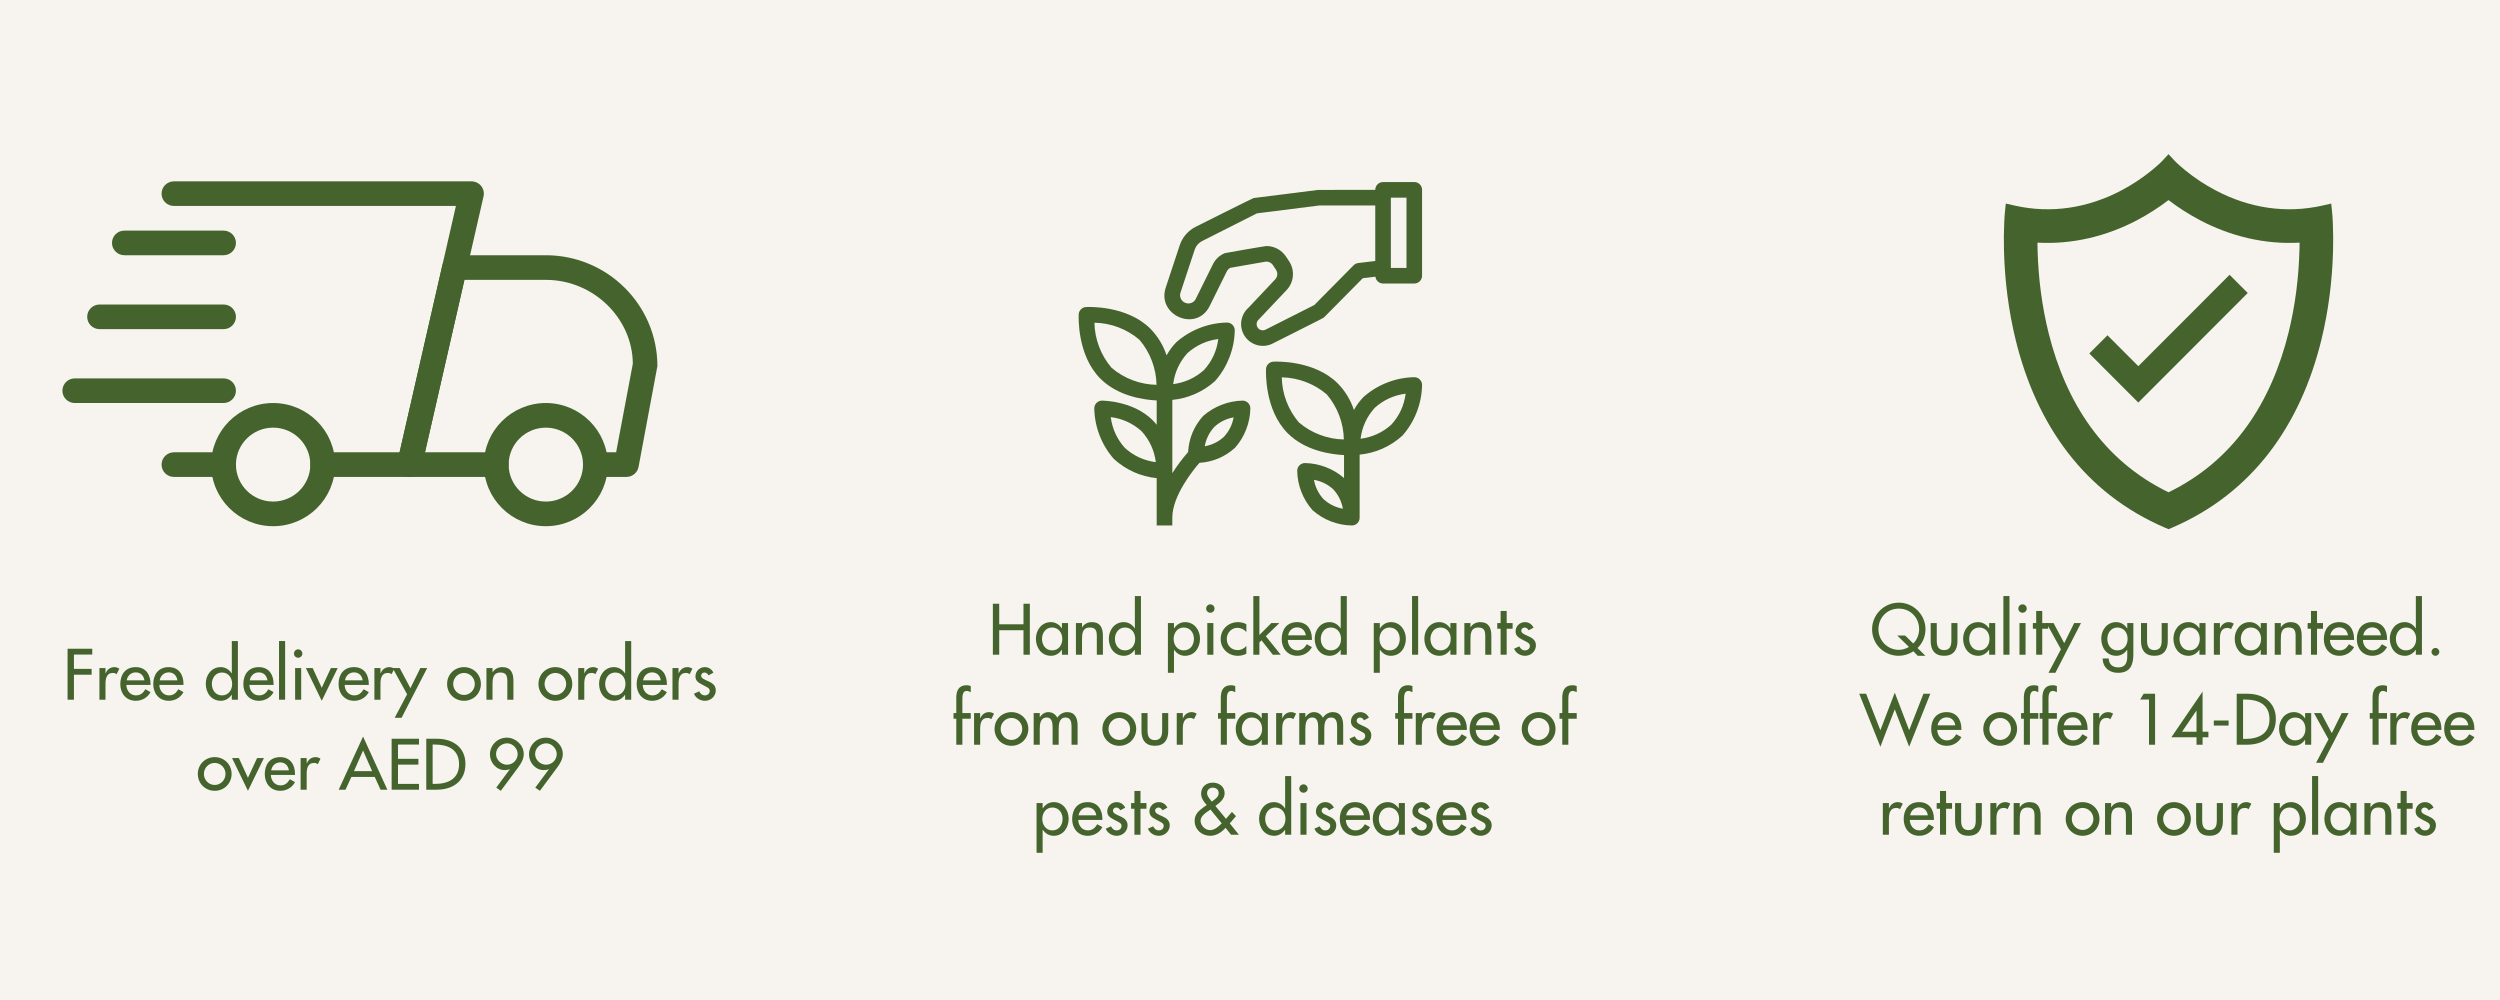 <svg xmlns="http://www.w3.org/2000/svg" xmlns:xlink="http://www.w3.org/1999/xlink" width="500" viewBox="0 0 375 150" height="200" preserveAspectRatio="xMidYMid meet"><defs><g></g><clipPath id="8abb8360b5"><path d="M 59 38 L 98.609 38 L 98.609 72 L 59 72 Z M 59 38 " clip-rule="nonzero"></path></clipPath><clipPath id="8b090affcc"><path d="M 72 60 L 92 60 L 92 78.941 L 72 78.941 Z M 72 60 " clip-rule="nonzero"></path></clipPath><clipPath id="5d25877012"><path d="M 31 60 L 51 60 L 51 78.941 L 31 78.941 Z M 31 60 " clip-rule="nonzero"></path></clipPath><clipPath id="6c53254994"><path d="M 9.359 56 L 36 56 L 36 61 L 9.359 61 Z M 9.359 56 " clip-rule="nonzero"></path></clipPath><clipPath id="ba88af7baa"><path d="M 24 27.191 L 73 27.191 L 73 72 L 24 72 Z M 24 27.191 " clip-rule="nonzero"></path></clipPath><clipPath id="542c8c5d19"><path d="M 300.512 23.125 L 350 23.125 L 350 79.375 L 300.512 79.375 Z M 300.512 23.125 " clip-rule="nonzero"></path></clipPath><clipPath id="7fa49ee282"><path d="M 174 27.191 L 213.312 27.191 L 213.312 52 L 174 52 Z M 174 27.191 " clip-rule="nonzero"></path></clipPath><clipPath id="47726baaeb"><path d="M 161.562 46 L 188 46 L 188 78.941 L 161.562 78.941 Z M 161.562 46 " clip-rule="nonzero"></path></clipPath><clipPath id="c064f2e76b"><path d="M 189 54 L 213.312 54 L 213.312 78.941 L 189 78.941 Z M 189 54 " clip-rule="nonzero"></path></clipPath></defs><rect x="-37.5" width="450" fill="#ffffff" y="-15" height="180" fill-opacity="1"></rect><rect x="-37.5" width="450" fill="#ffffff" y="-15" height="180" fill-opacity="1"></rect><rect x="-37.5" width="450" fill="#f7f4ef" y="-15" height="180" fill-opacity="1"></rect><path fill="#45632d" d="M 33.531 71.539 L 26.094 71.539 C 25.066 71.539 24.234 70.711 24.234 69.691 C 24.234 68.672 25.066 67.844 26.094 67.844 L 33.531 67.844 C 34.559 67.844 35.391 68.672 35.391 69.691 C 35.391 70.711 34.559 71.539 33.531 71.539 Z M 33.531 71.539 " fill-opacity="1" fill-rule="nonzero"></path><g clip-path="url(#8abb8360b5)"><path fill="#45632d" d="M 93.961 71.539 L 89.312 71.539 C 88.285 71.539 87.453 70.711 87.453 69.691 C 87.453 68.672 88.285 67.844 89.312 67.844 L 92.418 67.844 L 94.922 54.57 C 94.891 47.781 89.051 41.98 81.875 41.98 L 69.664 41.98 L 63.75 67.844 L 74.438 67.844 C 75.465 67.844 76.297 68.672 76.297 69.691 C 76.297 70.711 75.465 71.539 74.438 71.539 L 61.422 71.539 C 60.855 71.539 60.32 71.285 59.969 70.844 C 59.613 70.406 59.48 69.832 59.605 69.285 L 66.367 39.727 C 66.559 38.879 67.312 38.285 68.18 38.285 L 81.875 38.285 C 91.102 38.285 98.609 45.746 98.609 54.914 L 95.785 70.031 C 95.621 70.906 94.855 71.539 93.961 71.539 Z M 93.961 71.539 " fill-opacity="1" fill-rule="nonzero"></path></g><g clip-path="url(#8b090affcc)"><path fill="#45632d" d="M 81.875 78.93 C 76.75 78.93 72.578 74.785 72.578 69.691 C 72.578 64.598 76.75 60.453 81.875 60.453 C 87 60.453 91.172 64.598 91.172 69.691 C 91.172 74.785 87 78.93 81.875 78.93 Z M 81.875 64.148 C 78.797 64.148 76.297 66.637 76.297 69.691 C 76.297 72.746 78.797 75.234 81.875 75.234 C 84.949 75.234 87.453 72.746 87.453 69.691 C 87.453 66.637 84.949 64.148 81.875 64.148 Z M 81.875 64.148 " fill-opacity="1" fill-rule="nonzero"></path></g><g clip-path="url(#5d25877012)"><path fill="#45632d" d="M 40.969 78.93 C 35.844 78.93 31.672 74.785 31.672 69.691 C 31.672 64.598 35.844 60.453 40.969 60.453 C 46.094 60.453 50.266 64.598 50.266 69.691 C 50.266 74.785 46.094 78.93 40.969 78.93 Z M 40.969 64.148 C 37.891 64.148 35.391 66.637 35.391 69.691 C 35.391 72.746 37.891 75.234 40.969 75.234 C 44.043 75.234 46.547 72.746 46.547 69.691 C 46.547 66.637 44.043 64.148 40.969 64.148 Z M 40.969 64.148 " fill-opacity="1" fill-rule="nonzero"></path></g><path fill="#45632d" d="M 33.531 38.285 L 18.656 38.285 C 17.629 38.285 16.797 37.457 16.797 36.438 C 16.797 35.418 17.629 34.59 18.656 34.59 L 33.531 34.59 C 34.559 34.59 35.391 35.418 35.391 36.438 C 35.391 37.457 34.559 38.285 33.531 38.285 Z M 33.531 38.285 " fill-opacity="1" fill-rule="nonzero"></path><path fill="#45632d" d="M 33.531 49.371 L 14.938 49.371 C 13.91 49.371 13.078 48.543 13.078 47.523 C 13.078 46.504 13.91 45.676 14.938 45.676 L 33.531 45.676 C 34.559 45.676 35.391 46.504 35.391 47.523 C 35.391 48.543 34.559 49.371 33.531 49.371 Z M 33.531 49.371 " fill-opacity="1" fill-rule="nonzero"></path><g clip-path="url(#6c53254994)"><path fill="#45632d" d="M 33.531 60.453 L 11.219 60.453 C 10.191 60.453 9.359 59.625 9.359 58.605 C 9.359 57.586 10.191 56.758 11.219 56.758 L 33.531 56.758 C 34.559 56.758 35.391 57.586 35.391 58.605 C 35.391 59.625 34.559 60.453 33.531 60.453 Z M 33.531 60.453 " fill-opacity="1" fill-rule="nonzero"></path></g><g clip-path="url(#ba88af7baa)"><path fill="#45632d" d="M 61.422 71.539 L 48.406 71.539 C 47.379 71.539 46.547 70.711 46.547 69.691 C 46.547 68.672 47.379 67.844 48.406 67.844 L 59.938 67.844 L 68.387 30.895 L 26.094 30.895 C 25.066 30.895 24.234 30.07 24.234 29.051 C 24.234 28.027 25.066 27.203 26.094 27.203 L 70.719 27.203 C 71.281 27.203 71.82 27.457 72.172 27.895 C 72.523 28.332 72.66 28.91 72.531 29.457 L 63.234 70.098 C 63.043 70.945 62.289 71.539 61.422 71.539 Z M 61.422 71.539 " fill-opacity="1" fill-rule="nonzero"></path></g><g clip-path="url(#542c8c5d19)"><path fill="#45632d" d="M 324.812 79.18 C 312.602 73.969 305.469 63.676 302.359 51.023 C 301.285 46.645 300.715 42.121 300.598 37.613 C 300.562 36.227 300.566 34.836 300.633 33.449 C 300.656 32.922 300.684 32.395 300.734 31.871 L 300.871 30.535 L 302.176 30.832 C 307.723 32.086 313.219 31.195 318.227 28.551 C 319.852 27.695 321.398 26.668 322.816 25.504 C 323.367 25.051 323.926 24.578 324.41 24.059 L 325.277 23.125 L 326.145 24.059 C 326.637 24.586 327.207 25.07 327.766 25.527 C 329.191 26.691 330.738 27.715 332.367 28.57 C 337.363 31.199 342.848 32.082 348.379 30.832 L 349.684 30.535 L 349.82 31.871 C 349.875 32.395 349.902 32.922 349.926 33.449 C 349.988 34.836 349.992 36.227 349.957 37.613 C 349.84 42.121 349.27 46.645 348.195 51.023 C 345.086 63.676 337.957 73.969 325.742 79.18 L 325.277 79.375 Z M 325.277 73.844 C 335.141 69.055 340.727 60.285 343.301 49.816 C 344.289 45.789 344.809 41.629 344.918 37.48 C 344.926 37.121 344.934 36.758 344.941 36.398 C 339.734 36.688 334.59 35.453 329.98 33.02 C 328.344 32.152 326.75 31.141 325.277 30.012 C 323.805 31.141 322.215 32.152 320.578 33.02 C 315.965 35.453 310.82 36.688 305.617 36.398 C 305.621 36.809 305.629 37.219 305.641 37.633 C 305.762 41.777 306.289 45.934 307.293 49.961 C 309.883 60.375 315.465 69.078 325.277 73.844 Z M 325.277 73.844 " fill-opacity="1" fill-rule="evenodd"></path></g><path fill="#45632d" d="M 316.121 50.293 L 320.746 54.926 L 334.438 41.219 L 337.16 43.949 L 322.109 59.02 L 320.746 60.383 L 319.383 59.02 L 313.395 53.023 Z M 316.121 50.293 " fill-opacity="1" fill-rule="nonzero"></path><g clip-path="url(#7fa49ee282)"><path fill="#45632d" d="M 212.141 27.309 L 207.461 27.309 C 207.305 27.309 207.156 27.336 207.012 27.395 C 206.867 27.457 206.742 27.539 206.633 27.648 C 206.523 27.758 206.438 27.887 206.379 28.031 C 206.316 28.172 206.289 28.324 206.289 28.477 C 206.289 28.477 197.742 28.477 197.695 28.488 L 188.043 29.707 C 187.91 29.723 179.352 34.02 179.352 34.02 C 178.781 34.305 178.289 34.691 177.875 35.172 C 177.461 35.652 177.156 36.195 176.957 36.797 L 174.859 43.141 C 173.484 47.297 179.473 49.902 181.453 45.898 L 184.02 40.711 C 184.137 40.48 184.309 40.301 184.535 40.176 L 189.762 39.262 C 189.992 39.223 190.211 39.25 190.422 39.34 C 190.637 39.434 190.805 39.574 190.934 39.766 L 191.395 40.457 C 191.547 40.688 191.613 40.934 191.59 41.207 C 191.566 41.48 191.461 41.715 191.273 41.914 L 187.262 46.168 C 186.969 46.43 186.727 46.734 186.543 47.086 C 186.359 47.438 186.242 47.809 186.191 48.199 C 186.141 48.59 186.16 48.98 186.254 49.363 C 186.344 49.75 186.5 50.105 186.719 50.434 C 186.941 50.762 187.211 51.043 187.535 51.27 C 187.855 51.5 188.207 51.668 188.59 51.77 C 188.973 51.871 189.359 51.902 189.754 51.863 C 190.148 51.824 190.52 51.719 190.875 51.543 C 198.719 47.562 198.43 47.781 198.676 47.535 L 204.414 41.734 L 206.312 41.504 C 206.348 41.797 206.473 42.039 206.691 42.234 C 206.91 42.43 207.168 42.527 207.461 42.527 L 212.141 42.527 C 212.297 42.527 212.445 42.496 212.59 42.438 C 212.734 42.379 212.859 42.293 212.969 42.184 C 213.082 42.074 213.164 41.949 213.223 41.805 C 213.285 41.66 213.312 41.512 213.312 41.355 L 213.312 28.477 C 213.312 28.324 213.285 28.172 213.223 28.031 C 213.164 27.887 213.082 27.758 212.969 27.648 C 212.859 27.539 212.734 27.457 212.59 27.395 C 212.445 27.336 212.297 27.309 212.141 27.309 Z M 203.734 39.457 C 203.465 39.488 203.234 39.602 203.043 39.793 L 197.145 45.754 L 189.82 49.453 C 189.609 49.555 189.395 49.574 189.168 49.512 C 188.941 49.449 188.766 49.32 188.641 49.121 C 188.516 48.926 188.469 48.711 188.504 48.48 C 188.539 48.25 188.648 48.059 188.828 47.91 C 188.906 47.844 189.473 47.234 192.98 43.52 C 193.254 43.23 193.473 42.906 193.637 42.543 C 193.801 42.18 193.898 41.801 193.93 41.406 C 193.965 41.008 193.93 40.617 193.832 40.234 C 193.73 39.848 193.57 39.492 193.348 39.16 L 192.887 38.469 C 192.559 37.98 192.137 37.598 191.621 37.32 C 191.102 37.043 190.547 36.906 189.961 36.906 C 189.762 36.906 183.789 37.938 183.707 37.977 C 182.902 38.324 182.305 38.891 181.918 39.676 L 179.348 44.863 C 179.195 45.148 178.969 45.344 178.664 45.449 C 178.359 45.555 178.059 45.543 177.762 45.414 C 177.465 45.285 177.25 45.074 177.121 44.781 C 176.988 44.484 176.977 44.184 177.078 43.879 L 179.176 37.535 C 179.387 36.887 179.797 36.414 180.406 36.113 L 188.539 32.004 L 197.914 30.82 L 206.289 30.82 L 206.289 39.148 Z M 210.973 40.188 L 208.629 40.188 L 208.629 29.648 L 210.973 29.648 Z M 210.973 40.188 " fill-opacity="1" fill-rule="nonzero"></path></g><g clip-path="url(#47726baaeb)"><path fill="#45632d" d="M 186.383 60.09 C 185.297 60.117 184.246 60.328 183.234 60.723 C 182.219 61.113 181.305 61.668 180.484 62.383 C 179.094 63.926 178.34 65.734 178.215 67.809 C 177.344 68.805 176.555 69.859 175.848 70.977 L 175.848 59.984 C 177.043 59.871 178.188 59.57 179.285 59.082 C 180.383 58.598 181.379 57.953 182.27 57.145 C 183.191 56.094 183.906 54.914 184.414 53.609 C 184.918 52.305 185.188 50.953 185.215 49.551 C 185.215 49.398 185.184 49.246 185.125 49.105 C 185.066 48.961 184.98 48.836 184.871 48.723 C 184.762 48.613 184.633 48.531 184.492 48.469 C 184.348 48.41 184.199 48.383 184.043 48.383 C 182.645 48.41 181.293 48.676 179.988 49.184 C 178.684 49.688 177.508 50.402 176.457 51.324 C 175.875 51.918 175.387 52.578 174.988 53.305 C 174.488 51.793 173.68 50.461 172.57 49.316 C 169.008 45.758 163.148 46.039 162.906 46.055 C 162.609 46.07 162.355 46.184 162.145 46.395 C 161.934 46.605 161.82 46.859 161.805 47.156 C 161.797 47.402 161.512 53.258 165.074 56.812 C 167.695 59.43 171.555 59.973 173.504 60.066 L 173.504 63.719 C 173.316 63.48 173.117 63.254 172.902 63.035 C 169.973 60.105 165.426 60.105 165.309 60.09 C 165.156 60.09 165.004 60.121 164.863 60.18 C 164.719 60.238 164.59 60.324 164.48 60.434 C 164.371 60.543 164.289 60.668 164.227 60.812 C 164.168 60.957 164.141 61.105 164.141 61.262 C 164.168 62.66 164.434 64.012 164.941 65.316 C 165.445 66.621 166.16 67.797 167.086 68.848 C 167.973 69.66 168.965 70.312 170.062 70.805 C 171.16 71.297 172.309 71.602 173.504 71.723 L 173.504 78.824 L 175.848 78.824 L 175.848 77.652 C 175.848 74.375 178.938 70.551 179.914 69.426 C 181.957 69.289 183.738 68.535 185.262 67.16 C 185.98 66.344 186.535 65.43 186.93 64.414 C 187.324 63.398 187.535 62.348 187.555 61.262 C 187.555 61.105 187.527 60.957 187.465 60.812 C 187.406 60.668 187.32 60.543 187.211 60.434 C 187.102 60.324 186.977 60.238 186.832 60.18 C 186.688 60.121 186.539 60.09 186.383 60.09 Z M 178.105 52.98 C 179.434 51.793 180.977 51.082 182.742 50.855 C 182.516 52.621 181.809 54.168 180.613 55.488 C 179.289 56.68 177.742 57.387 175.977 57.617 C 176.203 55.848 176.914 54.305 178.105 52.98 Z M 166.727 55.16 C 165.922 54.215 165.301 53.164 164.863 52.004 C 164.422 50.844 164.191 49.645 164.164 48.406 C 165.406 48.43 166.605 48.66 167.766 49.102 C 168.926 49.539 169.977 50.164 170.918 50.969 C 171.723 51.914 172.344 52.965 172.781 54.125 C 173.223 55.285 173.453 56.484 173.48 57.723 C 172.238 57.699 171.039 57.469 169.879 57.027 C 168.719 56.59 167.668 55.965 166.727 55.16 Z M 168.742 67.199 C 167.551 65.875 166.844 64.328 166.613 62.566 C 168.379 62.793 169.922 63.5 171.246 64.691 C 172.438 66.016 173.145 67.559 173.375 69.324 C 171.609 69.094 170.066 68.387 168.742 67.199 Z M 183.609 65.508 C 182.781 66.266 181.812 66.742 180.711 66.941 C 180.91 65.836 181.387 64.871 182.145 64.039 C 182.973 63.281 183.938 62.805 185.043 62.605 C 184.844 63.711 184.363 64.676 183.605 65.504 Z M 183.609 65.508 " fill-opacity="1" fill-rule="nonzero"></path></g><g clip-path="url(#c064f2e76b)"><path fill="#45632d" d="M 212.141 56.578 C 210.742 56.605 209.391 56.871 208.09 57.379 C 206.785 57.883 205.605 58.598 204.555 59.523 C 203.973 60.113 203.484 60.773 203.09 61.5 C 202.586 59.988 201.781 58.66 200.668 57.516 C 197.109 53.957 191.25 54.234 191.008 54.25 C 190.711 54.266 190.453 54.379 190.242 54.59 C 190.031 54.801 189.918 55.055 189.902 55.355 C 189.898 55.598 189.613 61.453 193.176 65.008 C 195.793 67.625 199.652 68.168 201.605 68.262 L 201.605 71.703 C 200.789 71 199.879 70.453 198.875 70.07 C 197.867 69.684 196.828 69.477 195.75 69.457 C 195.598 69.457 195.445 69.484 195.305 69.547 C 195.16 69.605 195.031 69.688 194.922 69.801 C 194.812 69.91 194.73 70.035 194.668 70.18 C 194.609 70.324 194.582 70.473 194.582 70.629 C 194.602 71.715 194.809 72.766 195.203 73.777 C 195.598 74.793 196.156 75.707 196.875 76.523 C 197.691 77.246 198.605 77.809 199.621 78.203 C 200.633 78.598 201.688 78.805 202.777 78.824 C 202.93 78.824 203.082 78.793 203.223 78.734 C 203.367 78.676 203.492 78.59 203.605 78.48 C 203.715 78.371 203.797 78.242 203.859 78.102 C 203.918 77.957 203.945 77.809 203.945 77.652 L 203.945 68.195 C 205.145 68.078 206.289 67.777 207.387 67.289 C 208.484 66.797 209.48 66.148 210.367 65.34 C 211.293 64.289 212.008 63.109 212.512 61.805 C 213.02 60.5 213.285 59.148 213.312 57.746 C 213.312 57.594 213.285 57.445 213.223 57.301 C 213.164 57.156 213.082 57.031 212.969 56.922 C 212.859 56.809 212.734 56.727 212.59 56.668 C 212.445 56.605 212.297 56.578 212.141 56.578 Z M 194.824 63.355 C 194.023 62.41 193.402 61.359 192.961 60.199 C 192.523 59.043 192.289 57.84 192.266 56.602 C 193.504 56.625 194.703 56.855 195.863 57.297 C 197.023 57.738 198.074 58.359 199.02 59.164 C 199.82 60.109 200.441 61.16 200.883 62.32 C 201.32 63.48 201.555 64.68 201.578 65.918 C 200.34 65.895 199.141 65.664 197.98 65.223 C 196.82 64.785 195.77 64.16 194.824 63.355 Z M 198.531 74.875 C 197.773 74.043 197.293 73.078 197.094 71.973 C 198.199 72.172 199.168 72.648 199.996 73.406 C 200.754 74.234 201.234 75.203 201.434 76.309 C 200.328 76.109 199.359 75.629 198.531 74.871 Z M 208.715 63.684 C 207.391 64.875 205.848 65.582 204.082 65.812 C 204.309 64.043 205.016 62.5 206.211 61.176 C 207.535 59.988 209.082 59.281 210.848 59.051 C 210.617 60.82 209.906 62.363 208.711 63.684 Z M 208.715 63.684 " fill-opacity="1" fill-rule="nonzero"></path></g><g fill="#45632d" fill-opacity="1"><g transform="translate(9.417, 104.956)"><g><path d="M 4.422 -6.773 L 4.422 -7.645 L 0.719 -7.645 L 0.719 0 L 1.672 0 L 1.672 -3.75 L 4.328 -3.75 L 4.328 -4.625 L 1.672 -4.625 L 1.672 -6.773 Z M 4.422 -6.773 "></path></g></g></g><g fill="#45632d" fill-opacity="1"><g transform="translate(14.222, 104.956)"><g><path d="M 1.602 -4.746 L 0.691 -4.746 L 0.691 0 L 1.602 0 L 1.602 -2.332 C 1.602 -3.102 1.723 -4.016 2.707 -4.016 C 2.922 -4.016 3.102 -3.965 3.266 -3.824 L 3.68 -4.652 C 3.457 -4.797 3.195 -4.887 2.93 -4.887 C 2.32 -4.887 1.855 -4.531 1.633 -3.977 L 1.602 -3.977 Z M 1.602 -4.746 "></path></g></g></g><g fill="#45632d" fill-opacity="1"><g transform="translate(17.78, 104.956)"><g><path d="M 4.797 -2.219 L 4.797 -2.363 C 4.797 -3.773 4.086 -4.887 2.574 -4.887 C 1.043 -4.887 0.262 -3.793 0.262 -2.332 C 0.262 -0.934 1.145 0.164 2.598 0.164 C 3.52 0.164 4.352 -0.312 4.797 -1.137 L 4.027 -1.57 C 3.68 -1.004 3.305 -0.648 2.605 -0.648 C 1.734 -0.648 1.188 -1.41 1.176 -2.219 Z M 1.227 -2.91 C 1.34 -3.59 1.867 -4.098 2.574 -4.098 C 3.305 -4.098 3.773 -3.621 3.883 -2.91 Z M 1.227 -2.91 "></path></g></g></g><g fill="#45632d" fill-opacity="1"><g transform="translate(22.727, 104.956)"><g><path d="M 4.797 -2.219 L 4.797 -2.363 C 4.797 -3.773 4.086 -4.887 2.574 -4.887 C 1.043 -4.887 0.262 -3.793 0.262 -2.332 C 0.262 -0.934 1.145 0.164 2.598 0.164 C 3.52 0.164 4.352 -0.312 4.797 -1.137 L 4.027 -1.57 C 3.68 -1.004 3.305 -0.648 2.605 -0.648 C 1.734 -0.648 1.188 -1.41 1.176 -2.219 Z M 1.227 -2.91 C 1.34 -3.59 1.867 -4.098 2.574 -4.098 C 3.305 -4.098 3.773 -3.621 3.883 -2.91 Z M 1.227 -2.91 "></path></g></g></g><g fill="#45632d" fill-opacity="1"><g transform="translate(27.673, 104.956)"><g></g></g></g><g fill="#45632d" fill-opacity="1"><g transform="translate(30.603, 104.956)"><g><path d="M 2.676 -0.648 C 1.715 -0.648 1.176 -1.48 1.176 -2.371 C 1.176 -3.254 1.734 -4.078 2.676 -4.078 C 3.66 -4.078 4.219 -3.297 4.219 -2.371 C 4.219 -1.441 3.672 -0.648 2.676 -0.648 Z M 4.168 0 L 5.082 0 L 5.082 -8.801 L 4.168 -8.801 L 4.168 -3.953 L 4.148 -3.953 C 3.773 -4.523 3.203 -4.887 2.496 -4.887 C 1.125 -4.887 0.262 -3.699 0.262 -2.402 C 0.262 -1.043 1.074 0.164 2.535 0.164 C 3.203 0.164 3.781 -0.203 4.148 -0.738 L 4.168 -0.738 Z M 4.168 0 "></path></g></g></g><g fill="#45632d" fill-opacity="1"><g transform="translate(36.239, 104.956)"><g><path d="M 4.797 -2.219 L 4.797 -2.363 C 4.797 -3.773 4.086 -4.887 2.574 -4.887 C 1.043 -4.887 0.262 -3.793 0.262 -2.332 C 0.262 -0.934 1.145 0.164 2.598 0.164 C 3.52 0.164 4.352 -0.312 4.797 -1.137 L 4.027 -1.57 C 3.68 -1.004 3.305 -0.648 2.605 -0.648 C 1.734 -0.648 1.188 -1.41 1.176 -2.219 Z M 1.227 -2.91 C 1.34 -3.59 1.867 -4.098 2.574 -4.098 C 3.305 -4.098 3.773 -3.621 3.883 -2.91 Z M 1.227 -2.91 "></path></g></g></g><g fill="#45632d" fill-opacity="1"><g transform="translate(41.186, 104.956)"><g><path d="M 1.582 -8.801 L 0.668 -8.801 L 0.668 0 L 1.582 0 Z M 1.582 -8.801 "></path></g></g></g><g fill="#45632d" fill-opacity="1"><g transform="translate(43.436, 104.956)"><g><path d="M 1.742 -4.746 L 0.832 -4.746 L 0.832 0 L 1.742 0 Z M 1.289 -7.555 C 0.941 -7.555 0.66 -7.27 0.66 -6.914 C 0.66 -6.57 0.941 -6.297 1.289 -6.297 C 1.633 -6.297 1.918 -6.57 1.918 -6.914 C 1.918 -7.27 1.633 -7.555 1.289 -7.555 Z M 1.289 -7.555 "></path></g></g></g><g fill="#45632d" fill-opacity="1"><g transform="translate(46.011, 104.956)"><g><path d="M 0.891 -4.746 L -0.133 -4.746 L 2.25 0.164 L 4.645 -4.746 L 3.621 -4.746 L 2.25 -1.785 Z M 0.891 -4.746 "></path></g></g></g><g fill="#45632d" fill-opacity="1"><g transform="translate(50.522, 104.956)"><g><path d="M 4.797 -2.219 L 4.797 -2.363 C 4.797 -3.773 4.086 -4.887 2.574 -4.887 C 1.043 -4.887 0.262 -3.793 0.262 -2.332 C 0.262 -0.934 1.145 0.164 2.598 0.164 C 3.52 0.164 4.352 -0.312 4.797 -1.137 L 4.027 -1.57 C 3.68 -1.004 3.305 -0.648 2.605 -0.648 C 1.734 -0.648 1.188 -1.41 1.176 -2.219 Z M 1.227 -2.91 C 1.34 -3.59 1.867 -4.098 2.574 -4.098 C 3.305 -4.098 3.773 -3.621 3.883 -2.91 Z M 1.227 -2.91 "></path></g></g></g><g fill="#45632d" fill-opacity="1"><g transform="translate(55.468, 104.956)"><g><path d="M 1.602 -4.746 L 0.691 -4.746 L 0.691 0 L 1.602 0 L 1.602 -2.332 C 1.602 -3.102 1.723 -4.016 2.707 -4.016 C 2.922 -4.016 3.102 -3.965 3.266 -3.824 L 3.68 -4.652 C 3.457 -4.797 3.195 -4.887 2.93 -4.887 C 2.32 -4.887 1.855 -4.531 1.633 -3.977 L 1.602 -3.977 Z M 1.602 -4.746 "></path></g></g></g><g fill="#45632d" fill-opacity="1"><g transform="translate(59.026, 104.956)"><g><path d="M 2.039 -0.812 L 0.172 2.719 L 1.207 2.719 L 5.051 -4.746 L 4.027 -4.746 L 2.535 -1.734 L 0.934 -4.746 L -0.133 -4.746 Z M 2.039 -0.812 "></path></g></g></g><g fill="#45632d" fill-opacity="1"><g transform="translate(63.933, 104.956)"><g></g></g></g><g fill="#45632d" fill-opacity="1"><g transform="translate(66.862, 104.956)"><g><path d="M 2.738 -4.887 C 1.316 -4.887 0.203 -3.793 0.203 -2.363 C 0.203 -0.934 1.316 0.164 2.738 0.164 C 4.156 0.164 5.273 -0.934 5.273 -2.363 C 5.273 -3.793 4.156 -4.887 2.738 -4.887 Z M 2.738 -4.016 C 3.641 -4.016 4.359 -3.266 4.359 -2.363 C 4.359 -1.469 3.641 -0.711 2.738 -0.711 C 1.836 -0.711 1.117 -1.469 1.117 -2.363 C 1.117 -3.266 1.836 -4.016 2.738 -4.016 Z M 2.738 -4.016 "></path></g></g></g><g fill="#45632d" fill-opacity="1"><g transform="translate(72.336, 104.956)"><g><path d="M 1.543 -4.746 L 0.629 -4.746 L 0.629 0 L 1.543 0 L 1.543 -2.18 C 1.543 -3.043 1.543 -4.078 2.719 -4.078 C 3.652 -4.078 3.762 -3.527 3.762 -2.719 L 3.762 0 L 4.676 0 L 4.676 -2.828 C 4.676 -3.984 4.328 -4.887 2.992 -4.887 C 2.414 -4.887 1.844 -4.613 1.562 -4.105 L 1.543 -4.105 Z M 1.543 -4.746 "></path></g></g></g><g fill="#45632d" fill-opacity="1"><g transform="translate(77.638, 104.956)"><g></g></g></g><g fill="#45632d" fill-opacity="1"><g transform="translate(80.567, 104.956)"><g><path d="M 2.738 -4.887 C 1.316 -4.887 0.203 -3.793 0.203 -2.363 C 0.203 -0.934 1.316 0.164 2.738 0.164 C 4.156 0.164 5.273 -0.934 5.273 -2.363 C 5.273 -3.793 4.156 -4.887 2.738 -4.887 Z M 2.738 -4.016 C 3.641 -4.016 4.359 -3.266 4.359 -2.363 C 4.359 -1.469 3.641 -0.711 2.738 -0.711 C 1.836 -0.711 1.117 -1.469 1.117 -2.363 C 1.117 -3.266 1.836 -4.016 2.738 -4.016 Z M 2.738 -4.016 "></path></g></g></g><g fill="#45632d" fill-opacity="1"><g transform="translate(86.041, 104.956)"><g><path d="M 1.602 -4.746 L 0.691 -4.746 L 0.691 0 L 1.602 0 L 1.602 -2.332 C 1.602 -3.102 1.723 -4.016 2.707 -4.016 C 2.922 -4.016 3.102 -3.965 3.266 -3.824 L 3.68 -4.652 C 3.457 -4.797 3.195 -4.887 2.93 -4.887 C 2.32 -4.887 1.855 -4.531 1.633 -3.977 L 1.602 -3.977 Z M 1.602 -4.746 "></path></g></g></g><g fill="#45632d" fill-opacity="1"><g transform="translate(89.599, 104.956)"><g><path d="M 2.676 -0.648 C 1.715 -0.648 1.176 -1.48 1.176 -2.371 C 1.176 -3.254 1.734 -4.078 2.676 -4.078 C 3.66 -4.078 4.219 -3.297 4.219 -2.371 C 4.219 -1.441 3.672 -0.648 2.676 -0.648 Z M 4.168 0 L 5.082 0 L 5.082 -8.801 L 4.168 -8.801 L 4.168 -3.953 L 4.148 -3.953 C 3.773 -4.523 3.203 -4.887 2.496 -4.887 C 1.125 -4.887 0.262 -3.699 0.262 -2.402 C 0.262 -1.043 1.074 0.164 2.535 0.164 C 3.203 0.164 3.781 -0.203 4.148 -0.738 L 4.168 -0.738 Z M 4.168 0 "></path></g></g></g><g fill="#45632d" fill-opacity="1"><g transform="translate(95.235, 104.956)"><g><path d="M 4.797 -2.219 L 4.797 -2.363 C 4.797 -3.773 4.086 -4.887 2.574 -4.887 C 1.043 -4.887 0.262 -3.793 0.262 -2.332 C 0.262 -0.934 1.145 0.164 2.598 0.164 C 3.52 0.164 4.352 -0.312 4.797 -1.137 L 4.027 -1.57 C 3.68 -1.004 3.305 -0.648 2.605 -0.648 C 1.734 -0.648 1.188 -1.41 1.176 -2.219 Z M 1.227 -2.91 C 1.34 -3.59 1.867 -4.098 2.574 -4.098 C 3.305 -4.098 3.773 -3.621 3.883 -2.91 Z M 1.227 -2.91 "></path></g></g></g><g fill="#45632d" fill-opacity="1"><g transform="translate(100.182, 104.956)"><g><path d="M 1.602 -4.746 L 0.691 -4.746 L 0.691 0 L 1.602 0 L 1.602 -2.332 C 1.602 -3.102 1.723 -4.016 2.707 -4.016 C 2.922 -4.016 3.102 -3.965 3.266 -3.824 L 3.68 -4.652 C 3.457 -4.797 3.195 -4.887 2.93 -4.887 C 2.32 -4.887 1.855 -4.531 1.633 -3.977 L 1.602 -3.977 Z M 1.602 -4.746 "></path></g></g></g><g fill="#45632d" fill-opacity="1"><g transform="translate(103.74, 104.956)"><g><path d="M 3.273 -4.055 C 3.023 -4.574 2.555 -4.887 1.977 -4.887 C 1.207 -4.887 0.578 -4.277 0.578 -3.508 C 0.578 -2.859 0.965 -2.598 1.492 -2.312 L 2.383 -1.836 C 2.598 -1.695 2.719 -1.57 2.719 -1.316 C 2.719 -0.914 2.383 -0.648 1.996 -0.648 C 1.562 -0.648 1.328 -0.902 1.137 -1.258 L 0.355 -0.902 C 0.609 -0.234 1.309 0.164 1.996 0.164 C 2.879 0.164 3.629 -0.508 3.629 -1.41 C 3.629 -2.16 3.094 -2.504 2.535 -2.758 C 1.977 -3.012 1.43 -3.195 1.43 -3.609 C 1.43 -3.875 1.672 -4.078 1.926 -4.078 C 2.191 -4.078 2.422 -3.895 2.535 -3.66 Z M 3.273 -4.055 "></path></g></g></g><g fill="#45632d" fill-opacity="1"><g transform="translate(29.468, 118.456)"><g><path d="M 2.738 -4.887 C 1.316 -4.887 0.203 -3.793 0.203 -2.363 C 0.203 -0.934 1.316 0.164 2.738 0.164 C 4.156 0.164 5.273 -0.934 5.273 -2.363 C 5.273 -3.793 4.156 -4.887 2.738 -4.887 Z M 2.738 -4.016 C 3.641 -4.016 4.359 -3.266 4.359 -2.363 C 4.359 -1.469 3.641 -0.711 2.738 -0.711 C 1.836 -0.711 1.117 -1.469 1.117 -2.363 C 1.117 -3.266 1.836 -4.016 2.738 -4.016 Z M 2.738 -4.016 "></path></g></g></g><g fill="#45632d" fill-opacity="1"><g transform="translate(34.942, 118.456)"><g><path d="M 0.891 -4.746 L -0.133 -4.746 L 2.25 0.164 L 4.645 -4.746 L 3.621 -4.746 L 2.25 -1.785 Z M 0.891 -4.746 "></path></g></g></g><g fill="#45632d" fill-opacity="1"><g transform="translate(39.453, 118.456)"><g><path d="M 4.797 -2.219 L 4.797 -2.363 C 4.797 -3.773 4.086 -4.887 2.574 -4.887 C 1.043 -4.887 0.262 -3.793 0.262 -2.332 C 0.262 -0.934 1.145 0.164 2.598 0.164 C 3.52 0.164 4.352 -0.312 4.797 -1.137 L 4.027 -1.57 C 3.68 -1.004 3.305 -0.648 2.605 -0.648 C 1.734 -0.648 1.188 -1.41 1.176 -2.219 Z M 1.227 -2.91 C 1.34 -3.59 1.867 -4.098 2.574 -4.098 C 3.305 -4.098 3.773 -3.621 3.883 -2.91 Z M 1.227 -2.91 "></path></g></g></g><g fill="#45632d" fill-opacity="1"><g transform="translate(44.399, 118.456)"><g><path d="M 1.602 -4.746 L 0.691 -4.746 L 0.691 0 L 1.602 0 L 1.602 -2.332 C 1.602 -3.102 1.723 -4.016 2.707 -4.016 C 2.922 -4.016 3.102 -3.965 3.266 -3.824 L 3.68 -4.652 C 3.457 -4.797 3.195 -4.887 2.93 -4.887 C 2.32 -4.887 1.855 -4.531 1.633 -3.977 L 1.602 -3.977 Z M 1.602 -4.746 "></path></g></g></g><g fill="#45632d" fill-opacity="1"><g transform="translate(47.957, 118.456)"><g></g></g></g><g fill="#45632d" fill-opacity="1"><g transform="translate(50.887, 118.456)"><g><path d="M 5.324 -1.918 L 6.195 0 L 7.219 0 L 3.57 -7.969 L -0.082 0 L 0.941 0 L 1.816 -1.918 Z M 4.93 -2.789 L 2.211 -2.789 L 3.57 -5.883 Z M 4.93 -2.789 "></path></g></g></g><g fill="#45632d" fill-opacity="1"><g transform="translate(58.013, 118.456)"><g><path d="M 0.73 0 L 4.836 0 L 4.836 -0.871 L 1.684 -0.871 L 1.684 -3.762 L 4.746 -3.762 L 4.746 -4.633 L 1.684 -4.633 L 1.684 -6.773 L 4.836 -6.773 L 4.836 -7.645 L 0.73 -7.645 Z M 0.73 0 "></path></g></g></g><g fill="#45632d" fill-opacity="1"><g transform="translate(63.294, 118.456)"><g><path d="M 0.648 0 L 2.199 0 C 4.613 0 6.52 -1.258 6.52 -3.863 C 6.52 -6.41 4.574 -7.645 2.23 -7.645 L 0.648 -7.645 Z M 1.602 -6.773 L 1.938 -6.773 C 3.883 -6.773 5.566 -6.055 5.566 -3.824 C 5.566 -1.602 3.883 -0.871 1.938 -0.871 L 1.602 -0.871 Z M 1.602 -6.773 "></path></g></g></g><g fill="#45632d" fill-opacity="1"><g transform="translate(70.035, 118.456)"><g></g></g></g><g fill="#45632d" fill-opacity="1"><g transform="translate(72.965, 118.456)"><g><path d="M 2.16 0.164 L 4.766 -3.348 C 5.211 -3.945 5.598 -4.605 5.598 -5.363 C 5.598 -6.711 4.371 -7.809 3.051 -7.809 C 1.664 -7.809 0.527 -6.691 0.527 -5.293 C 0.527 -4.078 1.48 -2.941 2.746 -2.941 C 3.012 -2.941 3.266 -2.973 3.488 -3.082 L 3.508 -3.062 L 1.469 -0.312 Z M 3.062 -3.75 C 2.27 -3.75 1.441 -4.441 1.441 -5.355 C 1.441 -6.227 2.211 -6.957 3.125 -6.957 C 3.953 -6.957 4.684 -6.164 4.684 -5.355 C 4.684 -4.523 4.035 -3.75 3.062 -3.75 Z M 3.062 -3.75 "></path></g></g></g><g fill="#45632d" fill-opacity="1"><g transform="translate(78.824, 118.456)"><g><path d="M 2.16 0.164 L 4.766 -3.348 C 5.211 -3.945 5.598 -4.605 5.598 -5.363 C 5.598 -6.711 4.371 -7.809 3.051 -7.809 C 1.664 -7.809 0.527 -6.691 0.527 -5.293 C 0.527 -4.078 1.48 -2.941 2.746 -2.941 C 3.012 -2.941 3.266 -2.973 3.488 -3.082 L 3.508 -3.062 L 1.469 -0.312 Z M 3.062 -3.75 C 2.27 -3.75 1.441 -4.441 1.441 -5.355 C 1.441 -6.227 2.211 -6.957 3.125 -6.957 C 3.953 -6.957 4.684 -6.164 4.684 -5.355 C 4.684 -4.523 4.035 -3.75 3.062 -3.75 Z M 3.062 -3.75 "></path></g></g></g><g fill="#45632d" fill-opacity="1"><g transform="translate(84.675, 118.456)"><g></g></g></g><g fill="#45632d" fill-opacity="1"><g transform="translate(148.281, 98.206)"><g><path d="M 1.602 -4.562 L 1.602 -7.645 L 0.648 -7.645 L 0.648 0 L 1.602 0 L 1.602 -3.672 L 5.242 -3.672 L 5.242 0 L 6.195 0 L 6.195 -7.645 L 5.242 -7.645 L 5.242 -4.562 Z M 1.602 -4.562 "></path></g></g></g><g fill="#45632d" fill-opacity="1"><g transform="translate(155.124, 98.206)"><g><path d="M 2.676 -0.648 C 1.715 -0.648 1.176 -1.48 1.176 -2.371 C 1.176 -3.254 1.734 -4.078 2.676 -4.078 C 3.66 -4.078 4.219 -3.297 4.219 -2.371 C 4.219 -1.441 3.672 -0.648 2.676 -0.648 Z M 5.082 -4.746 L 4.168 -4.746 L 4.168 -3.953 L 4.148 -3.953 C 3.773 -4.523 3.203 -4.887 2.504 -4.887 C 1.125 -4.887 0.262 -3.699 0.262 -2.402 C 0.262 -1.043 1.086 0.164 2.535 0.164 C 3.215 0.164 3.781 -0.203 4.148 -0.738 L 4.168 -0.738 L 4.168 0 L 5.082 0 Z M 5.082 -4.746 "></path></g></g></g><g fill="#45632d" fill-opacity="1"><g transform="translate(160.76, 98.206)"><g><path d="M 1.543 -4.746 L 0.629 -4.746 L 0.629 0 L 1.543 0 L 1.543 -2.18 C 1.543 -3.043 1.543 -4.078 2.719 -4.078 C 3.652 -4.078 3.762 -3.527 3.762 -2.719 L 3.762 0 L 4.676 0 L 4.676 -2.828 C 4.676 -3.984 4.328 -4.887 2.992 -4.887 C 2.414 -4.887 1.844 -4.613 1.562 -4.105 L 1.543 -4.105 Z M 1.543 -4.746 "></path></g></g></g><g fill="#45632d" fill-opacity="1"><g transform="translate(166.061, 98.206)"><g><path d="M 2.676 -0.648 C 1.715 -0.648 1.176 -1.48 1.176 -2.371 C 1.176 -3.254 1.734 -4.078 2.676 -4.078 C 3.66 -4.078 4.219 -3.297 4.219 -2.371 C 4.219 -1.441 3.672 -0.648 2.676 -0.648 Z M 4.168 0 L 5.082 0 L 5.082 -8.801 L 4.168 -8.801 L 4.168 -3.953 L 4.148 -3.953 C 3.773 -4.523 3.203 -4.887 2.496 -4.887 C 1.125 -4.887 0.262 -3.699 0.262 -2.402 C 0.262 -1.043 1.074 0.164 2.535 0.164 C 3.203 0.164 3.781 -0.203 4.148 -0.738 L 4.168 -0.738 Z M 4.168 0 "></path></g></g></g><g fill="#45632d" fill-opacity="1"><g transform="translate(171.697, 98.206)"><g></g></g></g><g fill="#45632d" fill-opacity="1"><g transform="translate(174.627, 98.206)"><g><path d="M 2.922 -0.648 C 1.957 -0.648 1.418 -1.48 1.418 -2.371 C 1.418 -3.254 1.977 -4.078 2.922 -4.078 C 3.902 -4.078 4.461 -3.297 4.461 -2.371 C 4.461 -1.441 3.914 -0.648 2.922 -0.648 Z M 1.469 -4.746 L 0.559 -4.746 L 0.559 2.719 L 1.469 2.719 L 1.469 -0.738 L 1.492 -0.738 C 1.855 -0.203 2.434 0.164 3.102 0.164 C 4.562 0.164 5.375 -1.043 5.375 -2.402 C 5.375 -3.699 4.512 -4.887 3.145 -4.887 C 2.434 -4.887 1.867 -4.523 1.492 -3.953 L 1.469 -3.953 Z M 1.469 -4.746 "></path></g></g></g><g fill="#45632d" fill-opacity="1"><g transform="translate(180.263, 98.206)"><g><path d="M 1.742 -4.746 L 0.832 -4.746 L 0.832 0 L 1.742 0 Z M 1.289 -7.555 C 0.941 -7.555 0.66 -7.27 0.66 -6.914 C 0.66 -6.57 0.941 -6.297 1.289 -6.297 C 1.633 -6.297 1.918 -6.57 1.918 -6.914 C 1.918 -7.27 1.633 -7.555 1.289 -7.555 Z M 1.289 -7.555 "></path></g></g></g><g fill="#45632d" fill-opacity="1"><g transform="translate(182.838, 98.206)"><g><path d="M 4.117 -4.574 C 3.75 -4.785 3.285 -4.887 2.859 -4.887 C 1.398 -4.887 0.262 -3.801 0.262 -2.332 C 0.262 -0.914 1.41 0.164 2.809 0.164 C 3.285 0.164 3.699 0.07 4.117 -0.152 L 4.117 -1.316 C 3.773 -0.934 3.348 -0.691 2.82 -0.691 C 1.855 -0.691 1.176 -1.398 1.176 -2.371 C 1.176 -3.246 1.867 -4.035 2.758 -4.035 C 3.305 -4.035 3.75 -3.812 4.117 -3.398 Z M 4.117 -4.574 "></path></g></g></g><g fill="#45632d" fill-opacity="1"><g transform="translate(187.308, 98.206)"><g><path d="M 1.602 -8.801 L 0.691 -8.801 L 0.691 0 L 1.602 0 L 1.602 -1.844 L 1.918 -2.16 L 3.609 0 L 4.797 0 L 2.566 -2.777 L 4.594 -4.746 L 3.387 -4.746 L 1.602 -2.961 Z M 1.602 -8.801 "></path></g></g></g><g fill="#45632d" fill-opacity="1"><g transform="translate(191.991, 98.206)"><g><path d="M 4.797 -2.219 L 4.797 -2.363 C 4.797 -3.773 4.086 -4.887 2.574 -4.887 C 1.043 -4.887 0.262 -3.793 0.262 -2.332 C 0.262 -0.934 1.145 0.164 2.598 0.164 C 3.52 0.164 4.352 -0.312 4.797 -1.137 L 4.027 -1.57 C 3.68 -1.004 3.305 -0.648 2.605 -0.648 C 1.734 -0.648 1.188 -1.41 1.176 -2.219 Z M 1.227 -2.91 C 1.34 -3.59 1.867 -4.098 2.574 -4.098 C 3.305 -4.098 3.773 -3.621 3.883 -2.91 Z M 1.227 -2.91 "></path></g></g></g><g fill="#45632d" fill-opacity="1"><g transform="translate(196.938, 98.206)"><g><path d="M 2.676 -0.648 C 1.715 -0.648 1.176 -1.48 1.176 -2.371 C 1.176 -3.254 1.734 -4.078 2.676 -4.078 C 3.66 -4.078 4.219 -3.297 4.219 -2.371 C 4.219 -1.441 3.672 -0.648 2.676 -0.648 Z M 4.168 0 L 5.082 0 L 5.082 -8.801 L 4.168 -8.801 L 4.168 -3.953 L 4.148 -3.953 C 3.773 -4.523 3.203 -4.887 2.496 -4.887 C 1.125 -4.887 0.262 -3.699 0.262 -2.402 C 0.262 -1.043 1.074 0.164 2.535 0.164 C 3.203 0.164 3.781 -0.203 4.148 -0.738 L 4.168 -0.738 Z M 4.168 0 "></path></g></g></g><g fill="#45632d" fill-opacity="1"><g transform="translate(202.574, 98.206)"><g></g></g></g><g fill="#45632d" fill-opacity="1"><g transform="translate(205.504, 98.206)"><g><path d="M 2.922 -0.648 C 1.957 -0.648 1.418 -1.48 1.418 -2.371 C 1.418 -3.254 1.977 -4.078 2.922 -4.078 C 3.902 -4.078 4.461 -3.297 4.461 -2.371 C 4.461 -1.441 3.914 -0.648 2.922 -0.648 Z M 1.469 -4.746 L 0.559 -4.746 L 0.559 2.719 L 1.469 2.719 L 1.469 -0.738 L 1.492 -0.738 C 1.855 -0.203 2.434 0.164 3.102 0.164 C 4.562 0.164 5.375 -1.043 5.375 -2.402 C 5.375 -3.699 4.512 -4.887 3.145 -4.887 C 2.434 -4.887 1.867 -4.523 1.492 -3.953 L 1.469 -3.953 Z M 1.469 -4.746 "></path></g></g></g><g fill="#45632d" fill-opacity="1"><g transform="translate(211.14, 98.206)"><g><path d="M 1.582 -8.801 L 0.668 -8.801 L 0.668 0 L 1.582 0 Z M 1.582 -8.801 "></path></g></g></g><g fill="#45632d" fill-opacity="1"><g transform="translate(213.39, 98.206)"><g><path d="M 2.676 -0.648 C 1.715 -0.648 1.176 -1.48 1.176 -2.371 C 1.176 -3.254 1.734 -4.078 2.676 -4.078 C 3.66 -4.078 4.219 -3.297 4.219 -2.371 C 4.219 -1.441 3.672 -0.648 2.676 -0.648 Z M 5.082 -4.746 L 4.168 -4.746 L 4.168 -3.953 L 4.148 -3.953 C 3.773 -4.523 3.203 -4.887 2.504 -4.887 C 1.125 -4.887 0.262 -3.699 0.262 -2.402 C 0.262 -1.043 1.086 0.164 2.535 0.164 C 3.215 0.164 3.781 -0.203 4.148 -0.738 L 4.168 -0.738 L 4.168 0 L 5.082 0 Z M 5.082 -4.746 "></path></g></g></g><g fill="#45632d" fill-opacity="1"><g transform="translate(219.026, 98.206)"><g><path d="M 1.543 -4.746 L 0.629 -4.746 L 0.629 0 L 1.543 0 L 1.543 -2.18 C 1.543 -3.043 1.543 -4.078 2.719 -4.078 C 3.652 -4.078 3.762 -3.527 3.762 -2.719 L 3.762 0 L 4.676 0 L 4.676 -2.828 C 4.676 -3.984 4.328 -4.887 2.992 -4.887 C 2.414 -4.887 1.844 -4.613 1.562 -4.105 L 1.543 -4.105 Z M 1.543 -4.746 "></path></g></g></g><g fill="#45632d" fill-opacity="1"><g transform="translate(224.328, 98.206)"><g><path d="M 1.672 -3.895 L 2.566 -3.895 L 2.566 -4.746 L 1.672 -4.746 L 1.672 -6.562 L 0.762 -6.562 L 0.762 -4.746 L 0.262 -4.746 L 0.262 -3.895 L 0.762 -3.895 L 0.762 0 L 1.672 0 Z M 1.672 -3.895 "></path></g></g></g><g fill="#45632d" fill-opacity="1"><g transform="translate(226.76, 98.206)"><g><path d="M 3.273 -4.055 C 3.023 -4.574 2.555 -4.887 1.977 -4.887 C 1.207 -4.887 0.578 -4.277 0.578 -3.508 C 0.578 -2.859 0.965 -2.598 1.492 -2.312 L 2.383 -1.836 C 2.598 -1.695 2.719 -1.57 2.719 -1.316 C 2.719 -0.914 2.383 -0.648 1.996 -0.648 C 1.562 -0.648 1.328 -0.902 1.137 -1.258 L 0.355 -0.902 C 0.609 -0.234 1.309 0.164 1.996 0.164 C 2.879 0.164 3.629 -0.508 3.629 -1.41 C 3.629 -2.16 3.094 -2.504 2.535 -2.758 C 1.977 -3.012 1.43 -3.195 1.43 -3.609 C 1.43 -3.875 1.672 -4.078 1.926 -4.078 C 2.191 -4.078 2.422 -3.895 2.535 -3.66 Z M 3.273 -4.055 "></path></g></g></g><g fill="#45632d" fill-opacity="1"><g transform="translate(142.633, 111.706)"><g><path d="M 2.98 -8.801 C 2.777 -8.883 2.566 -8.922 2.344 -8.922 C 1.168 -8.922 0.812 -8.09 0.812 -7.059 L 0.812 -4.746 L 0.395 -4.746 L 0.395 -3.895 L 0.812 -3.895 L 0.812 0 L 1.723 0 L 1.723 -3.895 L 2.98 -3.895 L 2.98 -4.746 L 1.723 -4.746 L 1.723 -6.785 C 1.723 -7.25 1.723 -8.07 2.371 -8.07 C 2.566 -8.07 2.797 -7.961 2.98 -7.879 Z M 2.98 -8.801 "></path></g></g></g><g fill="#45632d" fill-opacity="1"><g transform="translate(145.421, 111.706)"><g><path d="M 1.602 -4.746 L 0.691 -4.746 L 0.691 0 L 1.602 0 L 1.602 -2.332 C 1.602 -3.102 1.723 -4.016 2.707 -4.016 C 2.922 -4.016 3.102 -3.965 3.266 -3.824 L 3.68 -4.652 C 3.457 -4.797 3.195 -4.887 2.93 -4.887 C 2.32 -4.887 1.855 -4.531 1.633 -3.977 L 1.602 -3.977 Z M 1.602 -4.746 "></path></g></g></g><g fill="#45632d" fill-opacity="1"><g transform="translate(148.979, 111.706)"><g><path d="M 2.738 -4.887 C 1.316 -4.887 0.203 -3.793 0.203 -2.363 C 0.203 -0.934 1.316 0.164 2.738 0.164 C 4.156 0.164 5.273 -0.934 5.273 -2.363 C 5.273 -3.793 4.156 -4.887 2.738 -4.887 Z M 2.738 -4.016 C 3.641 -4.016 4.359 -3.266 4.359 -2.363 C 4.359 -1.469 3.641 -0.711 2.738 -0.711 C 1.836 -0.711 1.117 -1.469 1.117 -2.363 C 1.117 -3.266 1.836 -4.016 2.738 -4.016 Z M 2.738 -4.016 "></path></g></g></g><g fill="#45632d" fill-opacity="1"><g transform="translate(154.452, 111.706)"><g><path d="M 1.512 -4.746 L 0.598 -4.746 L 0.598 0 L 1.512 0 L 1.512 -2.332 C 1.512 -3.074 1.594 -4.078 2.566 -4.078 C 3.406 -4.078 3.438 -3.133 3.438 -2.516 L 3.438 0 L 4.352 0 L 4.352 -2.332 C 4.352 -3.062 4.422 -4.078 5.395 -4.078 C 6.195 -4.078 6.277 -3.297 6.277 -2.688 L 6.277 0 L 7.188 0 L 7.188 -2.84 C 7.188 -3.914 6.863 -4.887 5.617 -4.887 C 5.02 -4.887 4.453 -4.555 4.156 -4.047 C 3.852 -4.574 3.406 -4.887 2.789 -4.887 C 2.27 -4.887 1.793 -4.562 1.531 -4.148 L 1.512 -4.148 Z M 1.512 -4.746 "></path></g></g></g><g fill="#45632d" fill-opacity="1"><g transform="translate(162.227, 111.706)"><g></g></g></g><g fill="#45632d" fill-opacity="1"><g transform="translate(165.157, 111.706)"><g><path d="M 2.738 -4.887 C 1.316 -4.887 0.203 -3.793 0.203 -2.363 C 0.203 -0.934 1.316 0.164 2.738 0.164 C 4.156 0.164 5.273 -0.934 5.273 -2.363 C 5.273 -3.793 4.156 -4.887 2.738 -4.887 Z M 2.738 -4.016 C 3.641 -4.016 4.359 -3.266 4.359 -2.363 C 4.359 -1.469 3.641 -0.711 2.738 -0.711 C 1.836 -0.711 1.117 -1.469 1.117 -2.363 C 1.117 -3.266 1.836 -4.016 2.738 -4.016 Z M 2.738 -4.016 "></path></g></g></g><g fill="#45632d" fill-opacity="1"><g transform="translate(170.631, 111.706)"><g><path d="M 0.59 -4.746 L 0.59 -2.02 C 0.59 -0.719 1.195 0.164 2.598 0.164 C 3.996 0.164 4.605 -0.719 4.605 -2.02 L 4.605 -4.746 L 3.691 -4.746 L 3.691 -2.121 C 3.691 -1.359 3.5 -0.691 2.598 -0.691 C 1.695 -0.691 1.5 -1.359 1.5 -2.121 L 1.5 -4.746 Z M 0.59 -4.746 "></path></g></g></g><g fill="#45632d" fill-opacity="1"><g transform="translate(175.821, 111.706)"><g><path d="M 1.602 -4.746 L 0.691 -4.746 L 0.691 0 L 1.602 0 L 1.602 -2.332 C 1.602 -3.102 1.723 -4.016 2.707 -4.016 C 2.922 -4.016 3.102 -3.965 3.266 -3.824 L 3.68 -4.652 C 3.457 -4.797 3.195 -4.887 2.93 -4.887 C 2.32 -4.887 1.855 -4.531 1.633 -3.977 L 1.602 -3.977 Z M 1.602 -4.746 "></path></g></g></g><g fill="#45632d" fill-opacity="1"><g transform="translate(179.379, 111.706)"><g></g></g></g><g fill="#45632d" fill-opacity="1"><g transform="translate(182.308, 111.706)"><g><path d="M 2.98 -8.801 C 2.777 -8.883 2.566 -8.922 2.344 -8.922 C 1.168 -8.922 0.812 -8.09 0.812 -7.059 L 0.812 -4.746 L 0.395 -4.746 L 0.395 -3.895 L 0.812 -3.895 L 0.812 0 L 1.723 0 L 1.723 -3.895 L 2.98 -3.895 L 2.98 -4.746 L 1.723 -4.746 L 1.723 -6.785 C 1.723 -7.25 1.723 -8.07 2.371 -8.07 C 2.566 -8.07 2.797 -7.961 2.98 -7.879 Z M 2.98 -8.801 "></path></g></g></g><g fill="#45632d" fill-opacity="1"><g transform="translate(185.096, 111.706)"><g><path d="M 2.676 -0.648 C 1.715 -0.648 1.176 -1.48 1.176 -2.371 C 1.176 -3.254 1.734 -4.078 2.676 -4.078 C 3.66 -4.078 4.219 -3.297 4.219 -2.371 C 4.219 -1.441 3.672 -0.648 2.676 -0.648 Z M 5.082 -4.746 L 4.168 -4.746 L 4.168 -3.953 L 4.148 -3.953 C 3.773 -4.523 3.203 -4.887 2.504 -4.887 C 1.125 -4.887 0.262 -3.699 0.262 -2.402 C 0.262 -1.043 1.086 0.164 2.535 0.164 C 3.215 0.164 3.781 -0.203 4.148 -0.738 L 4.168 -0.738 L 4.168 0 L 5.082 0 Z M 5.082 -4.746 "></path></g></g></g><g fill="#45632d" fill-opacity="1"><g transform="translate(190.732, 111.706)"><g><path d="M 1.602 -4.746 L 0.691 -4.746 L 0.691 0 L 1.602 0 L 1.602 -2.332 C 1.602 -3.102 1.723 -4.016 2.707 -4.016 C 2.922 -4.016 3.102 -3.965 3.266 -3.824 L 3.68 -4.652 C 3.457 -4.797 3.195 -4.887 2.93 -4.887 C 2.32 -4.887 1.855 -4.531 1.633 -3.977 L 1.602 -3.977 Z M 1.602 -4.746 "></path></g></g></g><g fill="#45632d" fill-opacity="1"><g transform="translate(194.29, 111.706)"><g><path d="M 1.512 -4.746 L 0.598 -4.746 L 0.598 0 L 1.512 0 L 1.512 -2.332 C 1.512 -3.074 1.594 -4.078 2.566 -4.078 C 3.406 -4.078 3.438 -3.133 3.438 -2.516 L 3.438 0 L 4.352 0 L 4.352 -2.332 C 4.352 -3.062 4.422 -4.078 5.395 -4.078 C 6.195 -4.078 6.277 -3.297 6.277 -2.688 L 6.277 0 L 7.188 0 L 7.188 -2.84 C 7.188 -3.914 6.863 -4.887 5.617 -4.887 C 5.02 -4.887 4.453 -4.555 4.156 -4.047 C 3.852 -4.574 3.406 -4.887 2.789 -4.887 C 2.27 -4.887 1.793 -4.562 1.531 -4.148 L 1.512 -4.148 Z M 1.512 -4.746 "></path></g></g></g><g fill="#45632d" fill-opacity="1"><g transform="translate(202.065, 111.706)"><g><path d="M 3.273 -4.055 C 3.023 -4.574 2.555 -4.887 1.977 -4.887 C 1.207 -4.887 0.578 -4.277 0.578 -3.508 C 0.578 -2.859 0.965 -2.598 1.492 -2.312 L 2.383 -1.836 C 2.598 -1.695 2.719 -1.57 2.719 -1.316 C 2.719 -0.914 2.383 -0.648 1.996 -0.648 C 1.562 -0.648 1.328 -0.902 1.137 -1.258 L 0.355 -0.902 C 0.609 -0.234 1.309 0.164 1.996 0.164 C 2.879 0.164 3.629 -0.508 3.629 -1.41 C 3.629 -2.16 3.094 -2.504 2.535 -2.758 C 1.977 -3.012 1.43 -3.195 1.43 -3.609 C 1.43 -3.875 1.672 -4.078 1.926 -4.078 C 2.191 -4.078 2.422 -3.895 2.535 -3.66 Z M 3.273 -4.055 "></path></g></g></g><g fill="#45632d" fill-opacity="1"><g transform="translate(205.957, 111.706)"><g></g></g></g><g fill="#45632d" fill-opacity="1"><g transform="translate(208.887, 111.706)"><g><path d="M 2.98 -8.801 C 2.777 -8.883 2.566 -8.922 2.344 -8.922 C 1.168 -8.922 0.812 -8.09 0.812 -7.059 L 0.812 -4.746 L 0.395 -4.746 L 0.395 -3.895 L 0.812 -3.895 L 0.812 0 L 1.723 0 L 1.723 -3.895 L 2.98 -3.895 L 2.98 -4.746 L 1.723 -4.746 L 1.723 -6.785 C 1.723 -7.25 1.723 -8.07 2.371 -8.07 C 2.566 -8.07 2.797 -7.961 2.98 -7.879 Z M 2.98 -8.801 "></path></g></g></g><g fill="#45632d" fill-opacity="1"><g transform="translate(211.675, 111.706)"><g><path d="M 1.602 -4.746 L 0.691 -4.746 L 0.691 0 L 1.602 0 L 1.602 -2.332 C 1.602 -3.102 1.723 -4.016 2.707 -4.016 C 2.922 -4.016 3.102 -3.965 3.266 -3.824 L 3.68 -4.652 C 3.457 -4.797 3.195 -4.887 2.93 -4.887 C 2.32 -4.887 1.855 -4.531 1.633 -3.977 L 1.602 -3.977 Z M 1.602 -4.746 "></path></g></g></g><g fill="#45632d" fill-opacity="1"><g transform="translate(215.233, 111.706)"><g><path d="M 4.797 -2.219 L 4.797 -2.363 C 4.797 -3.773 4.086 -4.887 2.574 -4.887 C 1.043 -4.887 0.262 -3.793 0.262 -2.332 C 0.262 -0.934 1.145 0.164 2.598 0.164 C 3.52 0.164 4.352 -0.312 4.797 -1.137 L 4.027 -1.57 C 3.68 -1.004 3.305 -0.648 2.605 -0.648 C 1.734 -0.648 1.188 -1.41 1.176 -2.219 Z M 1.227 -2.91 C 1.34 -3.59 1.867 -4.098 2.574 -4.098 C 3.305 -4.098 3.773 -3.621 3.883 -2.91 Z M 1.227 -2.91 "></path></g></g></g><g fill="#45632d" fill-opacity="1"><g transform="translate(220.179, 111.706)"><g><path d="M 4.797 -2.219 L 4.797 -2.363 C 4.797 -3.773 4.086 -4.887 2.574 -4.887 C 1.043 -4.887 0.262 -3.793 0.262 -2.332 C 0.262 -0.934 1.145 0.164 2.598 0.164 C 3.52 0.164 4.352 -0.312 4.797 -1.137 L 4.027 -1.57 C 3.68 -1.004 3.305 -0.648 2.605 -0.648 C 1.734 -0.648 1.188 -1.41 1.176 -2.219 Z M 1.227 -2.91 C 1.34 -3.59 1.867 -4.098 2.574 -4.098 C 3.305 -4.098 3.773 -3.621 3.883 -2.91 Z M 1.227 -2.91 "></path></g></g></g><g fill="#45632d" fill-opacity="1"><g transform="translate(225.126, 111.706)"><g></g></g></g><g fill="#45632d" fill-opacity="1"><g transform="translate(228.056, 111.706)"><g><path d="M 2.738 -4.887 C 1.316 -4.887 0.203 -3.793 0.203 -2.363 C 0.203 -0.934 1.316 0.164 2.738 0.164 C 4.156 0.164 5.273 -0.934 5.273 -2.363 C 5.273 -3.793 4.156 -4.887 2.738 -4.887 Z M 2.738 -4.016 C 3.641 -4.016 4.359 -3.266 4.359 -2.363 C 4.359 -1.469 3.641 -0.711 2.738 -0.711 C 1.836 -0.711 1.117 -1.469 1.117 -2.363 C 1.117 -3.266 1.836 -4.016 2.738 -4.016 Z M 2.738 -4.016 "></path></g></g></g><g fill="#45632d" fill-opacity="1"><g transform="translate(233.529, 111.706)"><g><path d="M 2.98 -8.801 C 2.777 -8.883 2.566 -8.922 2.344 -8.922 C 1.168 -8.922 0.812 -8.09 0.812 -7.059 L 0.812 -4.746 L 0.395 -4.746 L 0.395 -3.895 L 0.812 -3.895 L 0.812 0 L 1.723 0 L 1.723 -3.895 L 2.98 -3.895 L 2.98 -4.746 L 1.723 -4.746 L 1.723 -6.785 C 1.723 -7.25 1.723 -8.07 2.371 -8.07 C 2.566 -8.07 2.797 -7.961 2.98 -7.879 Z M 2.98 -8.801 "></path></g></g></g><g fill="#45632d" fill-opacity="1"><g transform="translate(154.926, 125.206)"><g><path d="M 2.922 -0.648 C 1.957 -0.648 1.418 -1.48 1.418 -2.371 C 1.418 -3.254 1.977 -4.078 2.922 -4.078 C 3.902 -4.078 4.461 -3.297 4.461 -2.371 C 4.461 -1.441 3.914 -0.648 2.922 -0.648 Z M 1.469 -4.746 L 0.559 -4.746 L 0.559 2.719 L 1.469 2.719 L 1.469 -0.738 L 1.492 -0.738 C 1.855 -0.203 2.434 0.164 3.102 0.164 C 4.562 0.164 5.375 -1.043 5.375 -2.402 C 5.375 -3.699 4.512 -4.887 3.145 -4.887 C 2.434 -4.887 1.867 -4.523 1.492 -3.953 L 1.469 -3.953 Z M 1.469 -4.746 "></path></g></g></g><g fill="#45632d" fill-opacity="1"><g transform="translate(160.562, 125.206)"><g><path d="M 4.797 -2.219 L 4.797 -2.363 C 4.797 -3.773 4.086 -4.887 2.574 -4.887 C 1.043 -4.887 0.262 -3.793 0.262 -2.332 C 0.262 -0.934 1.145 0.164 2.598 0.164 C 3.52 0.164 4.352 -0.312 4.797 -1.137 L 4.027 -1.57 C 3.68 -1.004 3.305 -0.648 2.605 -0.648 C 1.734 -0.648 1.188 -1.41 1.176 -2.219 Z M 1.227 -2.91 C 1.34 -3.59 1.867 -4.098 2.574 -4.098 C 3.305 -4.098 3.773 -3.621 3.883 -2.91 Z M 1.227 -2.91 "></path></g></g></g><g fill="#45632d" fill-opacity="1"><g transform="translate(165.509, 125.206)"><g><path d="M 3.273 -4.055 C 3.023 -4.574 2.555 -4.887 1.977 -4.887 C 1.207 -4.887 0.578 -4.277 0.578 -3.508 C 0.578 -2.859 0.965 -2.598 1.492 -2.312 L 2.383 -1.836 C 2.598 -1.695 2.719 -1.57 2.719 -1.316 C 2.719 -0.914 2.383 -0.648 1.996 -0.648 C 1.562 -0.648 1.328 -0.902 1.137 -1.258 L 0.355 -0.902 C 0.609 -0.234 1.309 0.164 1.996 0.164 C 2.879 0.164 3.629 -0.508 3.629 -1.41 C 3.629 -2.16 3.094 -2.504 2.535 -2.758 C 1.977 -3.012 1.43 -3.195 1.43 -3.609 C 1.43 -3.875 1.672 -4.078 1.926 -4.078 C 2.191 -4.078 2.422 -3.895 2.535 -3.66 Z M 3.273 -4.055 "></path></g></g></g><g fill="#45632d" fill-opacity="1"><g transform="translate(169.401, 125.206)"><g><path d="M 1.672 -3.895 L 2.566 -3.895 L 2.566 -4.746 L 1.672 -4.746 L 1.672 -6.562 L 0.762 -6.562 L 0.762 -4.746 L 0.262 -4.746 L 0.262 -3.895 L 0.762 -3.895 L 0.762 0 L 1.672 0 Z M 1.672 -3.895 "></path></g></g></g><g fill="#45632d" fill-opacity="1"><g transform="translate(171.834, 125.206)"><g><path d="M 3.273 -4.055 C 3.023 -4.574 2.555 -4.887 1.977 -4.887 C 1.207 -4.887 0.578 -4.277 0.578 -3.508 C 0.578 -2.859 0.965 -2.598 1.492 -2.312 L 2.383 -1.836 C 2.598 -1.695 2.719 -1.57 2.719 -1.316 C 2.719 -0.914 2.383 -0.648 1.996 -0.648 C 1.562 -0.648 1.328 -0.902 1.137 -1.258 L 0.355 -0.902 C 0.609 -0.234 1.309 0.164 1.996 0.164 C 2.879 0.164 3.629 -0.508 3.629 -1.41 C 3.629 -2.16 3.094 -2.504 2.535 -2.758 C 1.977 -3.012 1.43 -3.195 1.43 -3.609 C 1.43 -3.875 1.672 -4.078 1.926 -4.078 C 2.191 -4.078 2.422 -3.895 2.535 -3.66 Z M 3.273 -4.055 "></path></g></g></g><g fill="#45632d" fill-opacity="1"><g transform="translate(175.727, 125.206)"><g></g></g></g><g fill="#45632d" fill-opacity="1"><g transform="translate(178.656, 125.206)"><g><path d="M 2.91 -3.773 L 4.605 -1.703 C 4.129 -1.227 3.559 -0.691 2.848 -0.691 C 2.121 -0.691 1.43 -1.367 1.43 -2.098 C 1.43 -2.828 2.293 -3.348 2.82 -3.711 Z M 3.113 -4.969 L 2.859 -5.293 C 2.637 -5.578 2.402 -5.859 2.402 -6.246 C 2.402 -6.734 2.797 -7.059 3.254 -7.059 C 3.762 -7.059 4.148 -6.762 4.148 -6.227 C 4.148 -5.668 3.621 -5.355 3.234 -5.051 Z M 6.004 0 L 7.18 0 L 5.809 -1.695 L 6.742 -2.789 L 6.133 -3.418 L 5.242 -2.383 L 3.652 -4.309 C 4.289 -4.777 5.039 -5.355 5.039 -6.215 C 5.039 -7.219 4.207 -7.809 3.273 -7.809 C 2.27 -7.809 1.512 -7.188 1.512 -6.133 C 1.512 -5.484 1.918 -4.918 2.352 -4.461 L 1.875 -4.117 C 1.145 -3.59 0.539 -3.062 0.539 -2.09 C 0.539 -0.77 1.602 0.164 2.879 0.164 C 3.781 0.164 4.594 -0.355 5.172 -1.035 Z M 6.004 0 "></path></g></g></g><g fill="#45632d" fill-opacity="1"><g transform="translate(185.671, 125.206)"><g></g></g></g><g fill="#45632d" fill-opacity="1"><g transform="translate(188.6, 125.206)"><g><path d="M 2.676 -0.648 C 1.715 -0.648 1.176 -1.48 1.176 -2.371 C 1.176 -3.254 1.734 -4.078 2.676 -4.078 C 3.66 -4.078 4.219 -3.297 4.219 -2.371 C 4.219 -1.441 3.672 -0.648 2.676 -0.648 Z M 4.168 0 L 5.082 0 L 5.082 -8.801 L 4.168 -8.801 L 4.168 -3.953 L 4.148 -3.953 C 3.773 -4.523 3.203 -4.887 2.496 -4.887 C 1.125 -4.887 0.262 -3.699 0.262 -2.402 C 0.262 -1.043 1.074 0.164 2.535 0.164 C 3.203 0.164 3.781 -0.203 4.148 -0.738 L 4.168 -0.738 Z M 4.168 0 "></path></g></g></g><g fill="#45632d" fill-opacity="1"><g transform="translate(194.236, 125.206)"><g><path d="M 1.742 -4.746 L 0.832 -4.746 L 0.832 0 L 1.742 0 Z M 1.289 -7.555 C 0.941 -7.555 0.66 -7.27 0.66 -6.914 C 0.66 -6.57 0.941 -6.297 1.289 -6.297 C 1.633 -6.297 1.918 -6.57 1.918 -6.914 C 1.918 -7.27 1.633 -7.555 1.289 -7.555 Z M 1.289 -7.555 "></path></g></g></g><g fill="#45632d" fill-opacity="1"><g transform="translate(196.811, 125.206)"><g><path d="M 3.273 -4.055 C 3.023 -4.574 2.555 -4.887 1.977 -4.887 C 1.207 -4.887 0.578 -4.277 0.578 -3.508 C 0.578 -2.859 0.965 -2.598 1.492 -2.312 L 2.383 -1.836 C 2.598 -1.695 2.719 -1.57 2.719 -1.316 C 2.719 -0.914 2.383 -0.648 1.996 -0.648 C 1.562 -0.648 1.328 -0.902 1.137 -1.258 L 0.355 -0.902 C 0.609 -0.234 1.309 0.164 1.996 0.164 C 2.879 0.164 3.629 -0.508 3.629 -1.41 C 3.629 -2.16 3.094 -2.504 2.535 -2.758 C 1.977 -3.012 1.43 -3.195 1.43 -3.609 C 1.43 -3.875 1.672 -4.078 1.926 -4.078 C 2.191 -4.078 2.422 -3.895 2.535 -3.66 Z M 3.273 -4.055 "></path></g></g></g><g fill="#45632d" fill-opacity="1"><g transform="translate(200.704, 125.206)"><g><path d="M 4.797 -2.219 L 4.797 -2.363 C 4.797 -3.773 4.086 -4.887 2.574 -4.887 C 1.043 -4.887 0.262 -3.793 0.262 -2.332 C 0.262 -0.934 1.145 0.164 2.598 0.164 C 3.52 0.164 4.352 -0.312 4.797 -1.137 L 4.027 -1.57 C 3.68 -1.004 3.305 -0.648 2.605 -0.648 C 1.734 -0.648 1.188 -1.41 1.176 -2.219 Z M 1.227 -2.91 C 1.34 -3.59 1.867 -4.098 2.574 -4.098 C 3.305 -4.098 3.773 -3.621 3.883 -2.91 Z M 1.227 -2.91 "></path></g></g></g><g fill="#45632d" fill-opacity="1"><g transform="translate(205.65, 125.206)"><g><path d="M 2.676 -0.648 C 1.715 -0.648 1.176 -1.48 1.176 -2.371 C 1.176 -3.254 1.734 -4.078 2.676 -4.078 C 3.66 -4.078 4.219 -3.297 4.219 -2.371 C 4.219 -1.441 3.672 -0.648 2.676 -0.648 Z M 5.082 -4.746 L 4.168 -4.746 L 4.168 -3.953 L 4.148 -3.953 C 3.773 -4.523 3.203 -4.887 2.504 -4.887 C 1.125 -4.887 0.262 -3.699 0.262 -2.402 C 0.262 -1.043 1.086 0.164 2.535 0.164 C 3.215 0.164 3.781 -0.203 4.148 -0.738 L 4.168 -0.738 L 4.168 0 L 5.082 0 Z M 5.082 -4.746 "></path></g></g></g><g fill="#45632d" fill-opacity="1"><g transform="translate(211.286, 125.206)"><g><path d="M 3.273 -4.055 C 3.023 -4.574 2.555 -4.887 1.977 -4.887 C 1.207 -4.887 0.578 -4.277 0.578 -3.508 C 0.578 -2.859 0.965 -2.598 1.492 -2.312 L 2.383 -1.836 C 2.598 -1.695 2.719 -1.57 2.719 -1.316 C 2.719 -0.914 2.383 -0.648 1.996 -0.648 C 1.562 -0.648 1.328 -0.902 1.137 -1.258 L 0.355 -0.902 C 0.609 -0.234 1.309 0.164 1.996 0.164 C 2.879 0.164 3.629 -0.508 3.629 -1.41 C 3.629 -2.16 3.094 -2.504 2.535 -2.758 C 1.977 -3.012 1.43 -3.195 1.43 -3.609 C 1.43 -3.875 1.672 -4.078 1.926 -4.078 C 2.191 -4.078 2.422 -3.895 2.535 -3.66 Z M 3.273 -4.055 "></path></g></g></g><g fill="#45632d" fill-opacity="1"><g transform="translate(215.179, 125.206)"><g><path d="M 4.797 -2.219 L 4.797 -2.363 C 4.797 -3.773 4.086 -4.887 2.574 -4.887 C 1.043 -4.887 0.262 -3.793 0.262 -2.332 C 0.262 -0.934 1.145 0.164 2.598 0.164 C 3.52 0.164 4.352 -0.312 4.797 -1.137 L 4.027 -1.57 C 3.68 -1.004 3.305 -0.648 2.605 -0.648 C 1.734 -0.648 1.188 -1.41 1.176 -2.219 Z M 1.227 -2.91 C 1.34 -3.59 1.867 -4.098 2.574 -4.098 C 3.305 -4.098 3.773 -3.621 3.883 -2.91 Z M 1.227 -2.91 "></path></g></g></g><g fill="#45632d" fill-opacity="1"><g transform="translate(220.126, 125.206)"><g><path d="M 3.273 -4.055 C 3.023 -4.574 2.555 -4.887 1.977 -4.887 C 1.207 -4.887 0.578 -4.277 0.578 -3.508 C 0.578 -2.859 0.965 -2.598 1.492 -2.312 L 2.383 -1.836 C 2.598 -1.695 2.719 -1.57 2.719 -1.316 C 2.719 -0.914 2.383 -0.648 1.996 -0.648 C 1.562 -0.648 1.328 -0.902 1.137 -1.258 L 0.355 -0.902 C 0.609 -0.234 1.309 0.164 1.996 0.164 C 2.879 0.164 3.629 -0.508 3.629 -1.41 C 3.629 -2.16 3.094 -2.504 2.535 -2.758 C 1.977 -3.012 1.43 -3.195 1.43 -3.609 C 1.43 -3.875 1.672 -4.078 1.926 -4.078 C 2.191 -4.078 2.422 -3.895 2.535 -3.66 Z M 3.273 -4.055 "></path></g></g></g><g fill="#45632d" fill-opacity="1"><g transform="translate(280.621, 98.206)"><g><path d="M 8.191 0.164 L 7.008 -1.004 C 7.758 -1.715 8.203 -2.738 8.203 -3.824 C 8.203 -6.012 6.387 -7.809 4.199 -7.809 C 2.008 -7.809 0.191 -6.012 0.191 -3.824 C 0.191 -1.551 1.988 0.164 4.199 0.164 C 4.93 0.164 5.75 -0.082 6.379 -0.516 L 7.039 0.164 Z M 5.152 -2.879 L 3.965 -2.879 L 5.719 -1.168 C 5.254 -0.871 4.664 -0.73 4.199 -0.73 C 2.547 -0.73 1.145 -2.078 1.145 -3.824 C 1.145 -5.508 2.402 -6.914 4.199 -6.914 C 5.992 -6.914 7.25 -5.508 7.25 -3.824 C 7.25 -3.094 6.945 -2.211 6.359 -1.684 Z M 5.152 -2.879 "></path></g></g></g><g fill="#45632d" fill-opacity="1"><g transform="translate(289.014, 98.206)"><g><path d="M 0.59 -4.746 L 0.59 -2.02 C 0.59 -0.719 1.195 0.164 2.598 0.164 C 3.996 0.164 4.605 -0.719 4.605 -2.02 L 4.605 -4.746 L 3.691 -4.746 L 3.691 -2.121 C 3.691 -1.359 3.5 -0.691 2.598 -0.691 C 1.695 -0.691 1.5 -1.359 1.5 -2.121 L 1.5 -4.746 Z M 0.59 -4.746 "></path></g></g></g><g fill="#45632d" fill-opacity="1"><g transform="translate(294.204, 98.206)"><g><path d="M 2.676 -0.648 C 1.715 -0.648 1.176 -1.48 1.176 -2.371 C 1.176 -3.254 1.734 -4.078 2.676 -4.078 C 3.66 -4.078 4.219 -3.297 4.219 -2.371 C 4.219 -1.441 3.672 -0.648 2.676 -0.648 Z M 5.082 -4.746 L 4.168 -4.746 L 4.168 -3.953 L 4.148 -3.953 C 3.773 -4.523 3.203 -4.887 2.504 -4.887 C 1.125 -4.887 0.262 -3.699 0.262 -2.402 C 0.262 -1.043 1.086 0.164 2.535 0.164 C 3.215 0.164 3.781 -0.203 4.148 -0.738 L 4.168 -0.738 L 4.168 0 L 5.082 0 Z M 5.082 -4.746 "></path></g></g></g><g fill="#45632d" fill-opacity="1"><g transform="translate(299.84, 98.206)"><g><path d="M 1.582 -8.801 L 0.668 -8.801 L 0.668 0 L 1.582 0 Z M 1.582 -8.801 "></path></g></g></g><g fill="#45632d" fill-opacity="1"><g transform="translate(302.091, 98.206)"><g><path d="M 1.742 -4.746 L 0.832 -4.746 L 0.832 0 L 1.742 0 Z M 1.289 -7.555 C 0.941 -7.555 0.66 -7.27 0.66 -6.914 C 0.66 -6.57 0.941 -6.297 1.289 -6.297 C 1.633 -6.297 1.918 -6.57 1.918 -6.914 C 1.918 -7.27 1.633 -7.555 1.289 -7.555 Z M 1.289 -7.555 "></path></g></g></g><g fill="#45632d" fill-opacity="1"><g transform="translate(304.665, 98.206)"><g><path d="M 1.672 -3.895 L 2.566 -3.895 L 2.566 -4.746 L 1.672 -4.746 L 1.672 -6.562 L 0.762 -6.562 L 0.762 -4.746 L 0.262 -4.746 L 0.262 -3.895 L 0.762 -3.895 L 0.762 0 L 1.672 0 Z M 1.672 -3.895 "></path></g></g></g><g fill="#45632d" fill-opacity="1"><g transform="translate(307.098, 98.206)"><g><path d="M 2.039 -0.812 L 0.172 2.719 L 1.207 2.719 L 5.051 -4.746 L 4.027 -4.746 L 2.535 -1.734 L 0.934 -4.746 L -0.133 -4.746 Z M 2.039 -0.812 "></path></g></g></g><g fill="#45632d" fill-opacity="1"><g transform="translate(312.004, 98.206)"><g></g></g></g><g fill="#45632d" fill-opacity="1"><g transform="translate(314.934, 98.206)"><g><path d="M 2.668 -0.648 C 1.703 -0.648 1.168 -1.48 1.168 -2.371 C 1.168 -3.254 1.723 -4.078 2.668 -4.078 C 3.652 -4.078 4.207 -3.297 4.207 -2.371 C 4.207 -1.441 3.66 -0.648 2.668 -0.648 Z M 5.07 -4.746 L 4.156 -4.746 L 4.156 -3.934 L 4.137 -3.934 C 3.762 -4.523 3.195 -4.887 2.484 -4.887 C 1.117 -4.887 0.254 -3.699 0.254 -2.402 C 0.254 -1.043 1.066 0.164 2.523 0.164 C 3.195 0.164 3.773 -0.203 4.137 -0.738 L 4.156 -0.738 L 4.156 0.164 C 4.156 1.137 3.926 1.906 2.797 1.906 C 1.969 1.906 1.379 1.418 1.379 0.566 L 0.465 0.566 C 0.488 1.906 1.441 2.719 2.758 2.719 C 4.605 2.719 5.07 1.543 5.07 -0.09 Z M 5.07 -4.746 "></path></g></g></g><g fill="#45632d" fill-opacity="1"><g transform="translate(320.56, 98.206)"><g><path d="M 0.59 -4.746 L 0.59 -2.02 C 0.59 -0.719 1.195 0.164 2.598 0.164 C 3.996 0.164 4.605 -0.719 4.605 -2.02 L 4.605 -4.746 L 3.691 -4.746 L 3.691 -2.121 C 3.691 -1.359 3.5 -0.691 2.598 -0.691 C 1.695 -0.691 1.5 -1.359 1.5 -2.121 L 1.5 -4.746 Z M 0.59 -4.746 "></path></g></g></g><g fill="#45632d" fill-opacity="1"><g transform="translate(325.75, 98.206)"><g><path d="M 2.676 -0.648 C 1.715 -0.648 1.176 -1.48 1.176 -2.371 C 1.176 -3.254 1.734 -4.078 2.676 -4.078 C 3.66 -4.078 4.219 -3.297 4.219 -2.371 C 4.219 -1.441 3.672 -0.648 2.676 -0.648 Z M 5.082 -4.746 L 4.168 -4.746 L 4.168 -3.953 L 4.148 -3.953 C 3.773 -4.523 3.203 -4.887 2.504 -4.887 C 1.125 -4.887 0.262 -3.699 0.262 -2.402 C 0.262 -1.043 1.086 0.164 2.535 0.164 C 3.215 0.164 3.781 -0.203 4.148 -0.738 L 4.168 -0.738 L 4.168 0 L 5.082 0 Z M 5.082 -4.746 "></path></g></g></g><g fill="#45632d" fill-opacity="1"><g transform="translate(331.386, 98.206)"><g><path d="M 1.602 -4.746 L 0.691 -4.746 L 0.691 0 L 1.602 0 L 1.602 -2.332 C 1.602 -3.102 1.723 -4.016 2.707 -4.016 C 2.922 -4.016 3.102 -3.965 3.266 -3.824 L 3.68 -4.652 C 3.457 -4.797 3.195 -4.887 2.93 -4.887 C 2.32 -4.887 1.855 -4.531 1.633 -3.977 L 1.602 -3.977 Z M 1.602 -4.746 "></path></g></g></g><g fill="#45632d" fill-opacity="1"><g transform="translate(334.944, 98.206)"><g><path d="M 2.676 -0.648 C 1.715 -0.648 1.176 -1.48 1.176 -2.371 C 1.176 -3.254 1.734 -4.078 2.676 -4.078 C 3.66 -4.078 4.219 -3.297 4.219 -2.371 C 4.219 -1.441 3.672 -0.648 2.676 -0.648 Z M 5.082 -4.746 L 4.168 -4.746 L 4.168 -3.953 L 4.148 -3.953 C 3.773 -4.523 3.203 -4.887 2.504 -4.887 C 1.125 -4.887 0.262 -3.699 0.262 -2.402 C 0.262 -1.043 1.086 0.164 2.535 0.164 C 3.215 0.164 3.781 -0.203 4.148 -0.738 L 4.168 -0.738 L 4.168 0 L 5.082 0 Z M 5.082 -4.746 "></path></g></g></g><g fill="#45632d" fill-opacity="1"><g transform="translate(340.58, 98.206)"><g><path d="M 1.543 -4.746 L 0.629 -4.746 L 0.629 0 L 1.543 0 L 1.543 -2.18 C 1.543 -3.043 1.543 -4.078 2.719 -4.078 C 3.652 -4.078 3.762 -3.527 3.762 -2.719 L 3.762 0 L 4.676 0 L 4.676 -2.828 C 4.676 -3.984 4.328 -4.887 2.992 -4.887 C 2.414 -4.887 1.844 -4.613 1.562 -4.105 L 1.543 -4.105 Z M 1.543 -4.746 "></path></g></g></g><g fill="#45632d" fill-opacity="1"><g transform="translate(345.882, 98.206)"><g><path d="M 1.672 -3.895 L 2.566 -3.895 L 2.566 -4.746 L 1.672 -4.746 L 1.672 -6.562 L 0.762 -6.562 L 0.762 -4.746 L 0.262 -4.746 L 0.262 -3.895 L 0.762 -3.895 L 0.762 0 L 1.672 0 Z M 1.672 -3.895 "></path></g></g></g><g fill="#45632d" fill-opacity="1"><g transform="translate(348.314, 98.206)"><g><path d="M 4.797 -2.219 L 4.797 -2.363 C 4.797 -3.773 4.086 -4.887 2.574 -4.887 C 1.043 -4.887 0.262 -3.793 0.262 -2.332 C 0.262 -0.934 1.145 0.164 2.598 0.164 C 3.52 0.164 4.352 -0.312 4.797 -1.137 L 4.027 -1.57 C 3.68 -1.004 3.305 -0.648 2.605 -0.648 C 1.734 -0.648 1.188 -1.41 1.176 -2.219 Z M 1.227 -2.91 C 1.34 -3.59 1.867 -4.098 2.574 -4.098 C 3.305 -4.098 3.773 -3.621 3.883 -2.91 Z M 1.227 -2.91 "></path></g></g></g><g fill="#45632d" fill-opacity="1"><g transform="translate(353.261, 98.206)"><g><path d="M 4.797 -2.219 L 4.797 -2.363 C 4.797 -3.773 4.086 -4.887 2.574 -4.887 C 1.043 -4.887 0.262 -3.793 0.262 -2.332 C 0.262 -0.934 1.145 0.164 2.598 0.164 C 3.52 0.164 4.352 -0.312 4.797 -1.137 L 4.027 -1.57 C 3.68 -1.004 3.305 -0.648 2.605 -0.648 C 1.734 -0.648 1.188 -1.41 1.176 -2.219 Z M 1.227 -2.91 C 1.34 -3.59 1.867 -4.098 2.574 -4.098 C 3.305 -4.098 3.773 -3.621 3.883 -2.91 Z M 1.227 -2.91 "></path></g></g></g><g fill="#45632d" fill-opacity="1"><g transform="translate(358.208, 98.206)"><g><path d="M 2.676 -0.648 C 1.715 -0.648 1.176 -1.48 1.176 -2.371 C 1.176 -3.254 1.734 -4.078 2.676 -4.078 C 3.66 -4.078 4.219 -3.297 4.219 -2.371 C 4.219 -1.441 3.672 -0.648 2.676 -0.648 Z M 4.168 0 L 5.082 0 L 5.082 -8.801 L 4.168 -8.801 L 4.168 -3.953 L 4.148 -3.953 C 3.773 -4.523 3.203 -4.887 2.496 -4.887 C 1.125 -4.887 0.262 -3.699 0.262 -2.402 C 0.262 -1.043 1.074 0.164 2.535 0.164 C 3.203 0.164 3.781 -0.203 4.148 -0.738 L 4.168 -0.738 Z M 4.168 0 "></path></g></g></g><g fill="#45632d" fill-opacity="1"><g transform="translate(363.844, 98.206)"><g><path d="M 1.469 -1.016 C 1.145 -1.016 0.883 -0.738 0.883 -0.426 C 0.883 -0.102 1.145 0.164 1.469 0.164 C 1.793 0.164 2.059 -0.102 2.059 -0.426 C 2.059 -0.738 1.793 -1.016 1.469 -1.016 Z M 1.469 -1.016 "></path></g></g></g><g fill="#45632d" fill-opacity="1"><g transform="translate(366.765, 98.206)"><g></g></g></g><g fill="#45632d" fill-opacity="1"><g transform="translate(279.004, 111.706)"><g><path d="M 0.914 -7.645 L -0.121 -7.645 L 3.051 0.305 L 5.211 -5.305 L 7.371 0.305 L 10.547 -7.645 L 9.512 -7.645 L 7.371 -2.172 L 5.211 -7.809 L 3.051 -2.172 Z M 0.914 -7.645 "></path></g></g></g><g fill="#45632d" fill-opacity="1"><g transform="translate(289.414, 111.706)"><g><path d="M 4.797 -2.219 L 4.797 -2.363 C 4.797 -3.773 4.086 -4.887 2.574 -4.887 C 1.043 -4.887 0.262 -3.793 0.262 -2.332 C 0.262 -0.934 1.145 0.164 2.598 0.164 C 3.52 0.164 4.352 -0.312 4.797 -1.137 L 4.027 -1.57 C 3.68 -1.004 3.305 -0.648 2.605 -0.648 C 1.734 -0.648 1.188 -1.41 1.176 -2.219 Z M 1.227 -2.91 C 1.34 -3.59 1.867 -4.098 2.574 -4.098 C 3.305 -4.098 3.773 -3.621 3.883 -2.91 Z M 1.227 -2.91 "></path></g></g></g><g fill="#45632d" fill-opacity="1"><g transform="translate(294.361, 111.706)"><g></g></g></g><g fill="#45632d" fill-opacity="1"><g transform="translate(297.29, 111.706)"><g><path d="M 2.738 -4.887 C 1.316 -4.887 0.203 -3.793 0.203 -2.363 C 0.203 -0.934 1.316 0.164 2.738 0.164 C 4.156 0.164 5.273 -0.934 5.273 -2.363 C 5.273 -3.793 4.156 -4.887 2.738 -4.887 Z M 2.738 -4.016 C 3.641 -4.016 4.359 -3.266 4.359 -2.363 C 4.359 -1.469 3.641 -0.711 2.738 -0.711 C 1.836 -0.711 1.117 -1.469 1.117 -2.363 C 1.117 -3.266 1.836 -4.016 2.738 -4.016 Z M 2.738 -4.016 "></path></g></g></g><g fill="#45632d" fill-opacity="1"><g transform="translate(302.764, 111.706)"><g><path d="M 2.98 -8.801 C 2.777 -8.883 2.566 -8.922 2.344 -8.922 C 1.168 -8.922 0.812 -8.09 0.812 -7.059 L 0.812 -4.746 L 0.395 -4.746 L 0.395 -3.895 L 0.812 -3.895 L 0.812 0 L 1.723 0 L 1.723 -3.895 L 2.98 -3.895 L 2.98 -4.746 L 1.723 -4.746 L 1.723 -6.785 C 1.723 -7.25 1.723 -8.07 2.371 -8.07 C 2.566 -8.07 2.797 -7.961 2.98 -7.879 Z M 2.98 -8.801 "></path></g></g></g><g fill="#45632d" fill-opacity="1"><g transform="translate(305.552, 111.706)"><g><path d="M 2.98 -8.801 C 2.777 -8.883 2.566 -8.922 2.344 -8.922 C 1.168 -8.922 0.812 -8.09 0.812 -7.059 L 0.812 -4.746 L 0.395 -4.746 L 0.395 -3.895 L 0.812 -3.895 L 0.812 0 L 1.723 0 L 1.723 -3.895 L 2.98 -3.895 L 2.98 -4.746 L 1.723 -4.746 L 1.723 -6.785 C 1.723 -7.25 1.723 -8.07 2.371 -8.07 C 2.566 -8.07 2.797 -7.961 2.98 -7.879 Z M 2.98 -8.801 "></path></g></g></g><g fill="#45632d" fill-opacity="1"><g transform="translate(308.34, 111.706)"><g><path d="M 4.797 -2.219 L 4.797 -2.363 C 4.797 -3.773 4.086 -4.887 2.574 -4.887 C 1.043 -4.887 0.262 -3.793 0.262 -2.332 C 0.262 -0.934 1.145 0.164 2.598 0.164 C 3.52 0.164 4.352 -0.312 4.797 -1.137 L 4.027 -1.57 C 3.68 -1.004 3.305 -0.648 2.605 -0.648 C 1.734 -0.648 1.188 -1.41 1.176 -2.219 Z M 1.227 -2.91 C 1.34 -3.59 1.867 -4.098 2.574 -4.098 C 3.305 -4.098 3.773 -3.621 3.883 -2.91 Z M 1.227 -2.91 "></path></g></g></g><g fill="#45632d" fill-opacity="1"><g transform="translate(313.286, 111.706)"><g><path d="M 1.602 -4.746 L 0.691 -4.746 L 0.691 0 L 1.602 0 L 1.602 -2.332 C 1.602 -3.102 1.723 -4.016 2.707 -4.016 C 2.922 -4.016 3.102 -3.965 3.266 -3.824 L 3.68 -4.652 C 3.457 -4.797 3.195 -4.887 2.93 -4.887 C 2.32 -4.887 1.855 -4.531 1.633 -3.977 L 1.602 -3.977 Z M 1.602 -4.746 "></path></g></g></g><g fill="#45632d" fill-opacity="1"><g transform="translate(316.844, 111.706)"><g></g></g></g><g fill="#45632d" fill-opacity="1"><g transform="translate(319.774, 111.706)"><g><path d="M 2.574 -6.773 L 2.574 0 L 3.488 0 L 3.488 -7.645 L 1.773 -7.645 L 1.246 -6.773 Z M 2.574 -6.773 "></path></g></g></g><g fill="#45632d" fill-opacity="1"><g transform="translate(325.633, 111.706)"><g><path d="M 4.754 -1.945 L 4.754 -7.969 L 0.07 -1.117 L 3.844 -1.117 L 3.844 0 L 4.754 0 L 4.754 -1.117 L 5.629 -1.117 L 5.629 -1.945 Z M 3.844 -1.945 L 1.672 -1.945 L 3.824 -5.102 L 3.844 -5.102 Z M 3.844 -1.945 "></path></g></g></g><g fill="#45632d" fill-opacity="1"><g transform="translate(331.492, 111.706)"><g><path d="M 0.578 -3.629 L 0.578 -2.871 L 2.797 -2.871 L 2.797 -3.629 Z M 0.578 -3.629 "></path></g></g></g><g fill="#45632d" fill-opacity="1"><g transform="translate(334.857, 111.706)"><g><path d="M 0.648 0 L 2.199 0 C 4.613 0 6.52 -1.258 6.52 -3.863 C 6.52 -6.41 4.574 -7.645 2.23 -7.645 L 0.648 -7.645 Z M 1.602 -6.773 L 1.938 -6.773 C 3.883 -6.773 5.566 -6.055 5.566 -3.824 C 5.566 -1.602 3.883 -0.871 1.938 -0.871 L 1.602 -0.871 Z M 1.602 -6.773 "></path></g></g></g><g fill="#45632d" fill-opacity="1"><g transform="translate(341.598, 111.706)"><g><path d="M 2.676 -0.648 C 1.715 -0.648 1.176 -1.48 1.176 -2.371 C 1.176 -3.254 1.734 -4.078 2.676 -4.078 C 3.66 -4.078 4.219 -3.297 4.219 -2.371 C 4.219 -1.441 3.672 -0.648 2.676 -0.648 Z M 5.082 -4.746 L 4.168 -4.746 L 4.168 -3.953 L 4.148 -3.953 C 3.773 -4.523 3.203 -4.887 2.504 -4.887 C 1.125 -4.887 0.262 -3.699 0.262 -2.402 C 0.262 -1.043 1.086 0.164 2.535 0.164 C 3.215 0.164 3.781 -0.203 4.148 -0.738 L 4.168 -0.738 L 4.168 0 L 5.082 0 Z M 5.082 -4.746 "></path></g></g></g><g fill="#45632d" fill-opacity="1"><g transform="translate(347.234, 111.706)"><g><path d="M 2.039 -0.812 L 0.172 2.719 L 1.207 2.719 L 5.051 -4.746 L 4.027 -4.746 L 2.535 -1.734 L 0.934 -4.746 L -0.133 -4.746 Z M 2.039 -0.812 "></path></g></g></g><g fill="#45632d" fill-opacity="1"><g transform="translate(352.141, 111.706)"><g></g></g></g><g fill="#45632d" fill-opacity="1"><g transform="translate(355.07, 111.706)"><g><path d="M 2.98 -8.801 C 2.777 -8.883 2.566 -8.922 2.344 -8.922 C 1.168 -8.922 0.812 -8.09 0.812 -7.059 L 0.812 -4.746 L 0.395 -4.746 L 0.395 -3.895 L 0.812 -3.895 L 0.812 0 L 1.723 0 L 1.723 -3.895 L 2.98 -3.895 L 2.98 -4.746 L 1.723 -4.746 L 1.723 -6.785 C 1.723 -7.25 1.723 -8.07 2.371 -8.07 C 2.566 -8.07 2.797 -7.961 2.98 -7.879 Z M 2.98 -8.801 "></path></g></g></g><g fill="#45632d" fill-opacity="1"><g transform="translate(357.858, 111.706)"><g><path d="M 1.602 -4.746 L 0.691 -4.746 L 0.691 0 L 1.602 0 L 1.602 -2.332 C 1.602 -3.102 1.723 -4.016 2.707 -4.016 C 2.922 -4.016 3.102 -3.965 3.266 -3.824 L 3.68 -4.652 C 3.457 -4.797 3.195 -4.887 2.93 -4.887 C 2.32 -4.887 1.855 -4.531 1.633 -3.977 L 1.602 -3.977 Z M 1.602 -4.746 "></path></g></g></g><g fill="#45632d" fill-opacity="1"><g transform="translate(361.416, 111.706)"><g><path d="M 4.797 -2.219 L 4.797 -2.363 C 4.797 -3.773 4.086 -4.887 2.574 -4.887 C 1.043 -4.887 0.262 -3.793 0.262 -2.332 C 0.262 -0.934 1.145 0.164 2.598 0.164 C 3.52 0.164 4.352 -0.312 4.797 -1.137 L 4.027 -1.57 C 3.68 -1.004 3.305 -0.648 2.605 -0.648 C 1.734 -0.648 1.188 -1.41 1.176 -2.219 Z M 1.227 -2.91 C 1.34 -3.59 1.867 -4.098 2.574 -4.098 C 3.305 -4.098 3.773 -3.621 3.883 -2.91 Z M 1.227 -2.91 "></path></g></g></g><g fill="#45632d" fill-opacity="1"><g transform="translate(366.363, 111.706)"><g><path d="M 4.797 -2.219 L 4.797 -2.363 C 4.797 -3.773 4.086 -4.887 2.574 -4.887 C 1.043 -4.887 0.262 -3.793 0.262 -2.332 C 0.262 -0.934 1.145 0.164 2.598 0.164 C 3.52 0.164 4.352 -0.312 4.797 -1.137 L 4.027 -1.57 C 3.68 -1.004 3.305 -0.648 2.605 -0.648 C 1.734 -0.648 1.188 -1.41 1.176 -2.219 Z M 1.227 -2.91 C 1.34 -3.59 1.867 -4.098 2.574 -4.098 C 3.305 -4.098 3.773 -3.621 3.883 -2.91 Z M 1.227 -2.91 "></path></g></g></g><g fill="#45632d" fill-opacity="1"><g transform="translate(281.734, 125.206)"><g><path d="M 1.602 -4.746 L 0.691 -4.746 L 0.691 0 L 1.602 0 L 1.602 -2.332 C 1.602 -3.102 1.723 -4.016 2.707 -4.016 C 2.922 -4.016 3.102 -3.965 3.266 -3.824 L 3.68 -4.652 C 3.457 -4.797 3.195 -4.887 2.93 -4.887 C 2.32 -4.887 1.855 -4.531 1.633 -3.977 L 1.602 -3.977 Z M 1.602 -4.746 "></path></g></g></g><g fill="#45632d" fill-opacity="1"><g transform="translate(285.292, 125.206)"><g><path d="M 4.797 -2.219 L 4.797 -2.363 C 4.797 -3.773 4.086 -4.887 2.574 -4.887 C 1.043 -4.887 0.262 -3.793 0.262 -2.332 C 0.262 -0.934 1.145 0.164 2.598 0.164 C 3.52 0.164 4.352 -0.312 4.797 -1.137 L 4.027 -1.57 C 3.68 -1.004 3.305 -0.648 2.605 -0.648 C 1.734 -0.648 1.188 -1.41 1.176 -2.219 Z M 1.227 -2.91 C 1.34 -3.59 1.867 -4.098 2.574 -4.098 C 3.305 -4.098 3.773 -3.621 3.883 -2.91 Z M 1.227 -2.91 "></path></g></g></g><g fill="#45632d" fill-opacity="1"><g transform="translate(290.239, 125.206)"><g><path d="M 1.672 -3.895 L 2.566 -3.895 L 2.566 -4.746 L 1.672 -4.746 L 1.672 -6.562 L 0.762 -6.562 L 0.762 -4.746 L 0.262 -4.746 L 0.262 -3.895 L 0.762 -3.895 L 0.762 0 L 1.672 0 Z M 1.672 -3.895 "></path></g></g></g><g fill="#45632d" fill-opacity="1"><g transform="translate(292.672, 125.206)"><g><path d="M 0.59 -4.746 L 0.59 -2.02 C 0.59 -0.719 1.195 0.164 2.598 0.164 C 3.996 0.164 4.605 -0.719 4.605 -2.02 L 4.605 -4.746 L 3.691 -4.746 L 3.691 -2.121 C 3.691 -1.359 3.5 -0.691 2.598 -0.691 C 1.695 -0.691 1.5 -1.359 1.5 -2.121 L 1.5 -4.746 Z M 0.59 -4.746 "></path></g></g></g><g fill="#45632d" fill-opacity="1"><g transform="translate(297.862, 125.206)"><g><path d="M 1.602 -4.746 L 0.691 -4.746 L 0.691 0 L 1.602 0 L 1.602 -2.332 C 1.602 -3.102 1.723 -4.016 2.707 -4.016 C 2.922 -4.016 3.102 -3.965 3.266 -3.824 L 3.68 -4.652 C 3.457 -4.797 3.195 -4.887 2.93 -4.887 C 2.32 -4.887 1.855 -4.531 1.633 -3.977 L 1.602 -3.977 Z M 1.602 -4.746 "></path></g></g></g><g fill="#45632d" fill-opacity="1"><g transform="translate(301.42, 125.206)"><g><path d="M 1.543 -4.746 L 0.629 -4.746 L 0.629 0 L 1.543 0 L 1.543 -2.18 C 1.543 -3.043 1.543 -4.078 2.719 -4.078 C 3.652 -4.078 3.762 -3.527 3.762 -2.719 L 3.762 0 L 4.676 0 L 4.676 -2.828 C 4.676 -3.984 4.328 -4.887 2.992 -4.887 C 2.414 -4.887 1.844 -4.613 1.562 -4.105 L 1.543 -4.105 Z M 1.543 -4.746 "></path></g></g></g><g fill="#45632d" fill-opacity="1"><g transform="translate(306.721, 125.206)"><g></g></g></g><g fill="#45632d" fill-opacity="1"><g transform="translate(309.651, 125.206)"><g><path d="M 2.738 -4.887 C 1.316 -4.887 0.203 -3.793 0.203 -2.363 C 0.203 -0.934 1.316 0.164 2.738 0.164 C 4.156 0.164 5.273 -0.934 5.273 -2.363 C 5.273 -3.793 4.156 -4.887 2.738 -4.887 Z M 2.738 -4.016 C 3.641 -4.016 4.359 -3.266 4.359 -2.363 C 4.359 -1.469 3.641 -0.711 2.738 -0.711 C 1.836 -0.711 1.117 -1.469 1.117 -2.363 C 1.117 -3.266 1.836 -4.016 2.738 -4.016 Z M 2.738 -4.016 "></path></g></g></g><g fill="#45632d" fill-opacity="1"><g transform="translate(315.125, 125.206)"><g><path d="M 1.543 -4.746 L 0.629 -4.746 L 0.629 0 L 1.543 0 L 1.543 -2.18 C 1.543 -3.043 1.543 -4.078 2.719 -4.078 C 3.652 -4.078 3.762 -3.527 3.762 -2.719 L 3.762 0 L 4.676 0 L 4.676 -2.828 C 4.676 -3.984 4.328 -4.887 2.992 -4.887 C 2.414 -4.887 1.844 -4.613 1.562 -4.105 L 1.543 -4.105 Z M 1.543 -4.746 "></path></g></g></g><g fill="#45632d" fill-opacity="1"><g transform="translate(320.426, 125.206)"><g></g></g></g><g fill="#45632d" fill-opacity="1"><g transform="translate(323.356, 125.206)"><g><path d="M 2.738 -4.887 C 1.316 -4.887 0.203 -3.793 0.203 -2.363 C 0.203 -0.934 1.316 0.164 2.738 0.164 C 4.156 0.164 5.273 -0.934 5.273 -2.363 C 5.273 -3.793 4.156 -4.887 2.738 -4.887 Z M 2.738 -4.016 C 3.641 -4.016 4.359 -3.266 4.359 -2.363 C 4.359 -1.469 3.641 -0.711 2.738 -0.711 C 1.836 -0.711 1.117 -1.469 1.117 -2.363 C 1.117 -3.266 1.836 -4.016 2.738 -4.016 Z M 2.738 -4.016 "></path></g></g></g><g fill="#45632d" fill-opacity="1"><g transform="translate(328.83, 125.206)"><g><path d="M 0.59 -4.746 L 0.59 -2.02 C 0.59 -0.719 1.195 0.164 2.598 0.164 C 3.996 0.164 4.605 -0.719 4.605 -2.02 L 4.605 -4.746 L 3.691 -4.746 L 3.691 -2.121 C 3.691 -1.359 3.5 -0.691 2.598 -0.691 C 1.695 -0.691 1.5 -1.359 1.5 -2.121 L 1.5 -4.746 Z M 0.59 -4.746 "></path></g></g></g><g fill="#45632d" fill-opacity="1"><g transform="translate(334.02, 125.206)"><g><path d="M 1.602 -4.746 L 0.691 -4.746 L 0.691 0 L 1.602 0 L 1.602 -2.332 C 1.602 -3.102 1.723 -4.016 2.707 -4.016 C 2.922 -4.016 3.102 -3.965 3.266 -3.824 L 3.68 -4.652 C 3.457 -4.797 3.195 -4.887 2.93 -4.887 C 2.32 -4.887 1.855 -4.531 1.633 -3.977 L 1.602 -3.977 Z M 1.602 -4.746 "></path></g></g></g><g fill="#45632d" fill-opacity="1"><g transform="translate(337.578, 125.206)"><g></g></g></g><g fill="#45632d" fill-opacity="1"><g transform="translate(340.507, 125.206)"><g><path d="M 2.922 -0.648 C 1.957 -0.648 1.418 -1.48 1.418 -2.371 C 1.418 -3.254 1.977 -4.078 2.922 -4.078 C 3.902 -4.078 4.461 -3.297 4.461 -2.371 C 4.461 -1.441 3.914 -0.648 2.922 -0.648 Z M 1.469 -4.746 L 0.559 -4.746 L 0.559 2.719 L 1.469 2.719 L 1.469 -0.738 L 1.492 -0.738 C 1.855 -0.203 2.434 0.164 3.102 0.164 C 4.562 0.164 5.375 -1.043 5.375 -2.402 C 5.375 -3.699 4.512 -4.887 3.145 -4.887 C 2.434 -4.887 1.867 -4.523 1.492 -3.953 L 1.469 -3.953 Z M 1.469 -4.746 "></path></g></g></g><g fill="#45632d" fill-opacity="1"><g transform="translate(346.143, 125.206)"><g><path d="M 1.582 -8.801 L 0.668 -8.801 L 0.668 0 L 1.582 0 Z M 1.582 -8.801 "></path></g></g></g><g fill="#45632d" fill-opacity="1"><g transform="translate(348.394, 125.206)"><g><path d="M 2.676 -0.648 C 1.715 -0.648 1.176 -1.48 1.176 -2.371 C 1.176 -3.254 1.734 -4.078 2.676 -4.078 C 3.66 -4.078 4.219 -3.297 4.219 -2.371 C 4.219 -1.441 3.672 -0.648 2.676 -0.648 Z M 5.082 -4.746 L 4.168 -4.746 L 4.168 -3.953 L 4.148 -3.953 C 3.773 -4.523 3.203 -4.887 2.504 -4.887 C 1.125 -4.887 0.262 -3.699 0.262 -2.402 C 0.262 -1.043 1.086 0.164 2.535 0.164 C 3.215 0.164 3.781 -0.203 4.148 -0.738 L 4.168 -0.738 L 4.168 0 L 5.082 0 Z M 5.082 -4.746 "></path></g></g></g><g fill="#45632d" fill-opacity="1"><g transform="translate(354.03, 125.206)"><g><path d="M 1.543 -4.746 L 0.629 -4.746 L 0.629 0 L 1.543 0 L 1.543 -2.18 C 1.543 -3.043 1.543 -4.078 2.719 -4.078 C 3.652 -4.078 3.762 -3.527 3.762 -2.719 L 3.762 0 L 4.676 0 L 4.676 -2.828 C 4.676 -3.984 4.328 -4.887 2.992 -4.887 C 2.414 -4.887 1.844 -4.613 1.562 -4.105 L 1.543 -4.105 Z M 1.543 -4.746 "></path></g></g></g><g fill="#45632d" fill-opacity="1"><g transform="translate(359.331, 125.206)"><g><path d="M 1.672 -3.895 L 2.566 -3.895 L 2.566 -4.746 L 1.672 -4.746 L 1.672 -6.562 L 0.762 -6.562 L 0.762 -4.746 L 0.262 -4.746 L 0.262 -3.895 L 0.762 -3.895 L 0.762 0 L 1.672 0 Z M 1.672 -3.895 "></path></g></g></g><g fill="#45632d" fill-opacity="1"><g transform="translate(361.764, 125.206)"><g><path d="M 3.273 -4.055 C 3.023 -4.574 2.555 -4.887 1.977 -4.887 C 1.207 -4.887 0.578 -4.277 0.578 -3.508 C 0.578 -2.859 0.965 -2.598 1.492 -2.312 L 2.383 -1.836 C 2.598 -1.695 2.719 -1.57 2.719 -1.316 C 2.719 -0.914 2.383 -0.648 1.996 -0.648 C 1.562 -0.648 1.328 -0.902 1.137 -1.258 L 0.355 -0.902 C 0.609 -0.234 1.309 0.164 1.996 0.164 C 2.879 0.164 3.629 -0.508 3.629 -1.41 C 3.629 -2.16 3.094 -2.504 2.535 -2.758 C 1.977 -3.012 1.43 -3.195 1.43 -3.609 C 1.43 -3.875 1.672 -4.078 1.926 -4.078 C 2.191 -4.078 2.422 -3.895 2.535 -3.66 Z M 3.273 -4.055 "></path></g></g></g><g fill="#45632d" fill-opacity="1"><g transform="translate(365.652, 125.206)"><g></g></g></g></svg>